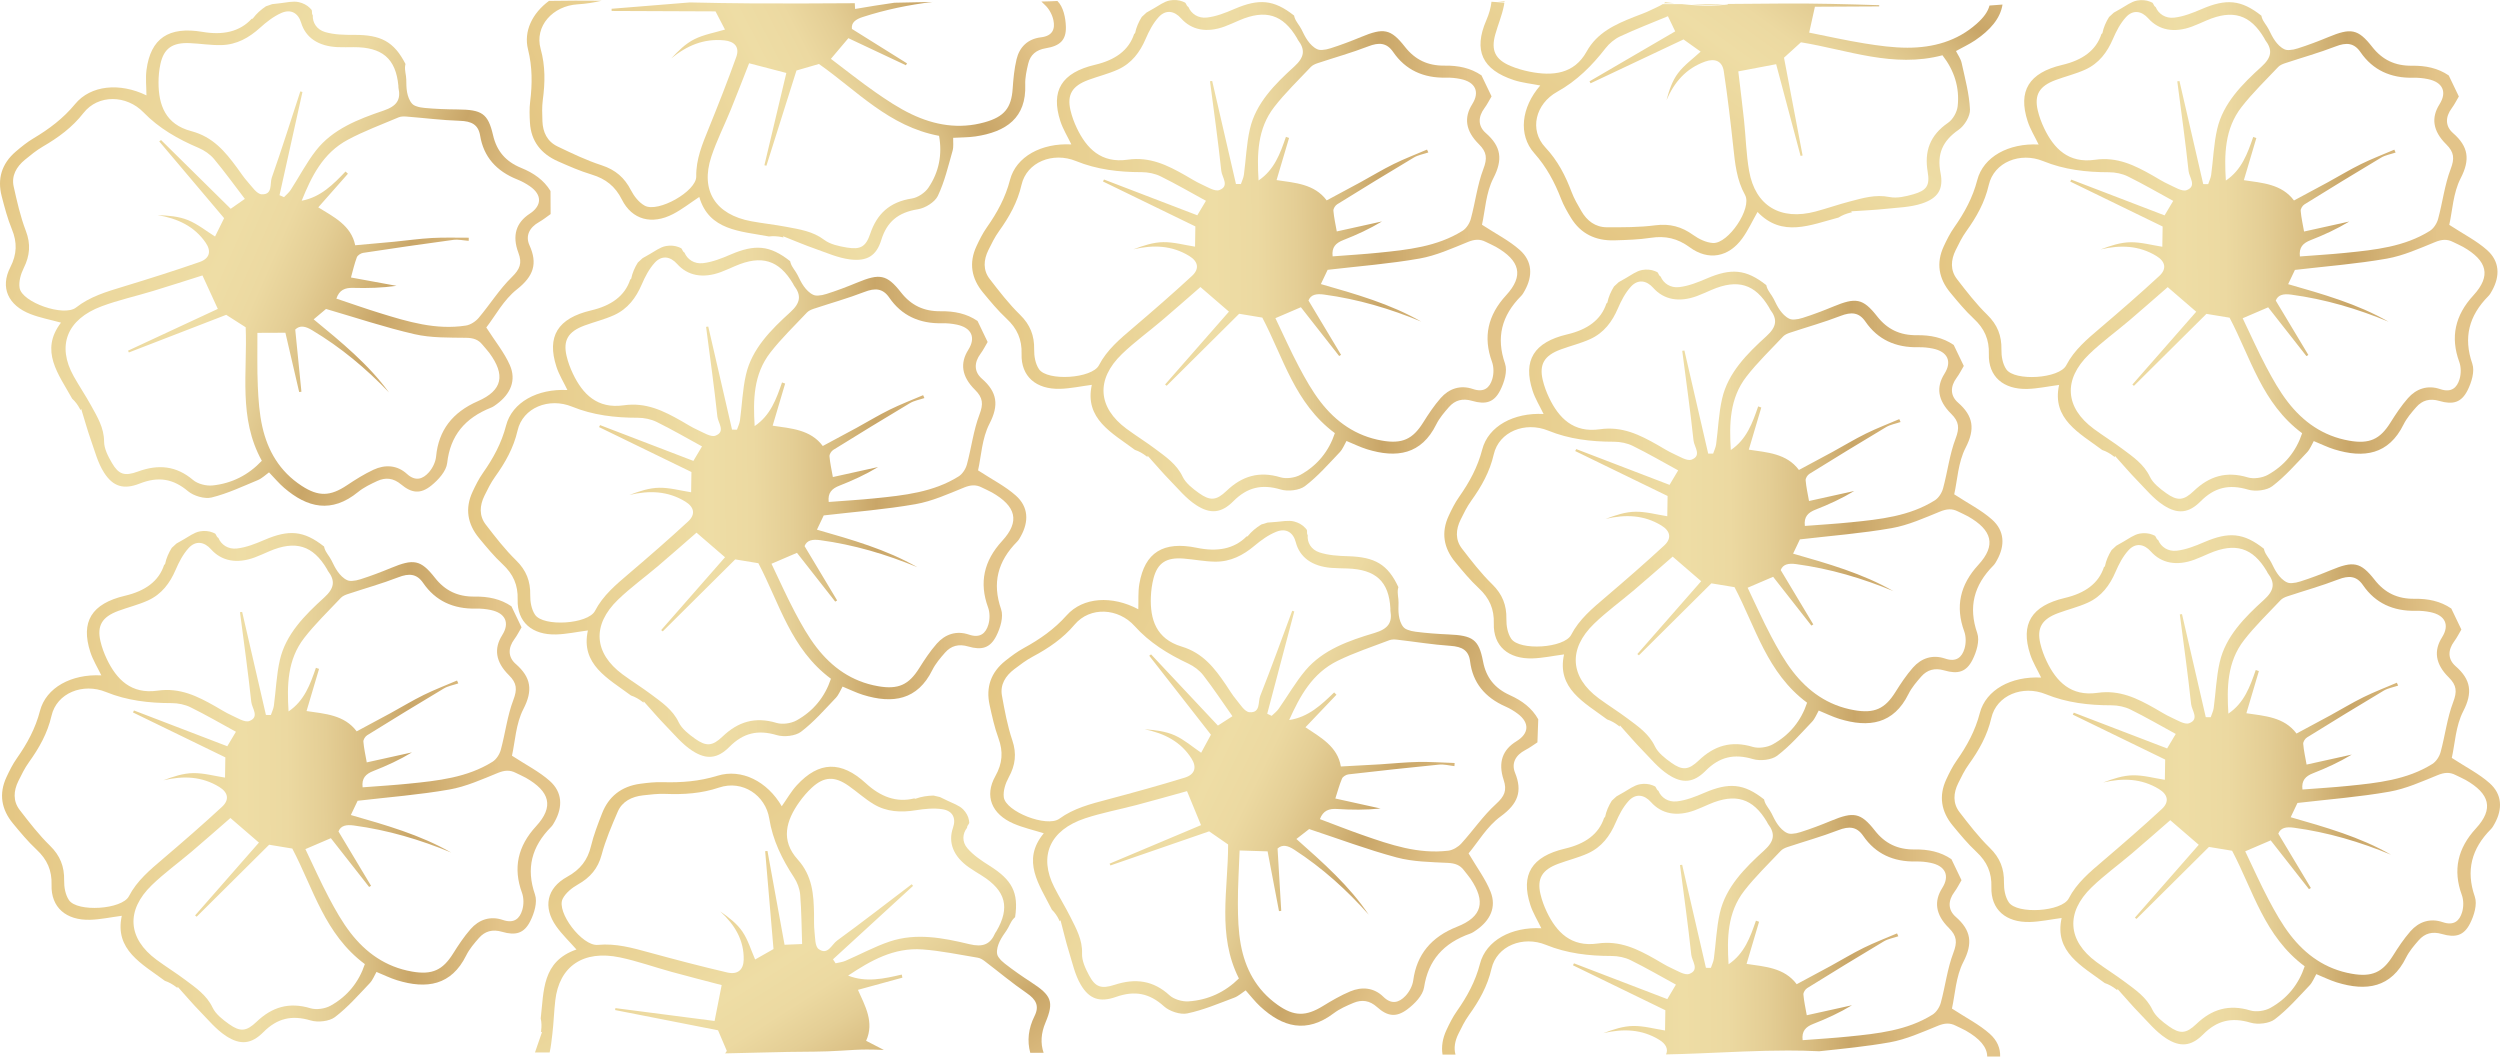 <?xml version="1.0" encoding="UTF-8"?>
<svg id="katman_2" data-name="katman 2" xmlns="http://www.w3.org/2000/svg" xmlns:xlink="http://www.w3.org/1999/xlink" viewBox="0 0 2806.03 1185.88">
  <defs>
    <style>
      .cls-1 {
        fill: url(#Adsız_degrade_102);
      }

      .cls-1, .cls-2, .cls-3, .cls-4, .cls-5, .cls-6, .cls-7, .cls-8, .cls-9, .cls-10, .cls-11, .cls-12, .cls-13, .cls-14, .cls-15 {
        stroke-width: 0px;
      }

      .cls-2 {
        fill: url(#Yeni_Degrade_Renk_Örneği_1-3);
      }

      .cls-3 {
        fill: url(#Yeni_Degrade_Renk_Örneği_1-2);
      }

      .cls-4 {
        fill: url(#Yeni_Degrade_Renk_Örneği_1-5);
      }

      .cls-5 {
        fill: url(#Yeni_Degrade_Renk_Örneği_1-7);
      }

      .cls-6 {
        fill: url(#Yeni_Degrade_Renk_Örneği_1-6);
      }

      .cls-7 {
        fill: url(#Yeni_Degrade_Renk_Örneği_1-4);
      }

      .cls-8 {
        fill: url(#Yeni_Degrade_Renk_Örneği_1-9);
      }

      .cls-9 {
        fill: url(#Yeni_Degrade_Renk_Örneği_1-8);
      }

      .cls-10 {
        fill: url(#Yeni_Degrade_Renk_Örneği_1-14);
      }

      .cls-11 {
        fill: url(#Yeni_Degrade_Renk_Örneği_1-10);
      }

      .cls-12 {
        fill: url(#Yeni_Degrade_Renk_Örneği_1-11);
      }

      .cls-13 {
        fill: url(#Yeni_Degrade_Renk_Örneği_1-13);
      }

      .cls-14 {
        fill: url(#Yeni_Degrade_Renk_Örneği_1-12);
      }

      .cls-15 {
        fill: url(#Yeni_Degrade_Renk_Örneği_1);
      }
    </style>
    <linearGradient id="Adsız_degrade_102" data-name="Adsız degrade 102" x1="-8.98" y1="279.17" x2="508.47" y2="279.17" gradientTransform="translate(156.01 -131.03) rotate(24.17) scale(1.2) skewX(.42)" gradientUnits="userSpaceOnUse">
      <stop offset="0" stop-color="#e4c683"/>
      <stop offset=".15" stop-color="#ead498"/>
      <stop offset=".43" stop-color="#eedda5"/>
      <stop offset=".51" stop-color="#ecd9a1"/>
      <stop offset=".58" stop-color="#e4ce95"/>
      <stop offset=".66" stop-color="#d8bc80"/>
      <stop offset=".73" stop-color="#c9a668"/>
      <stop offset=".89" stop-color="#e3c489"/>
    </linearGradient>
    <linearGradient id="Yeni_Degrade_Renk_Örneği_1" data-name="Yeni Degrade Renk Örneği 1" x1="136" y1="493.46" x2="658.29" y2="493.46" gradientTransform="translate(-165.11 287.19) scale(1.2) skewX(.42)" gradientUnits="userSpaceOnUse">
      <stop offset="0" stop-color="#e4c683"/>
      <stop offset=".28" stop-color="#ead498"/>
      <stop offset=".43" stop-color="#eedda5"/>
      <stop offset=".51" stop-color="#ecd9a1"/>
      <stop offset=".58" stop-color="#e4ce95"/>
      <stop offset=".66" stop-color="#d8bc80"/>
      <stop offset=".73" stop-color="#c9a668"/>
      <stop offset=".89" stop-color="#e3c489"/>
    </linearGradient>
    <linearGradient id="Yeni_Degrade_Renk_Örneği_1-2" data-name="Yeni Degrade Renk Örneği 1" x1="574.12" y1="228.05" x2="1096.42" y2="228.05" xlink:href="#Yeni_Degrade_Renk_Örneği_1"/>
    <linearGradient id="Yeni_Degrade_Renk_Örneği_1-3" data-name="Yeni Degrade Renk Örneği 1" x1="590.12" y1="655.42" x2="1091.66" y2="655.42" gradientTransform="translate(1026.02 -157.42) rotate(58.17) scale(1.2) skewX(.42)" xlink:href="#Yeni_Degrade_Renk_Örneği_1"/>
    <linearGradient id="Yeni_Degrade_Renk_Örneği_1-4" data-name="Yeni Degrade Renk Örneği 1" x1="583.97" y1="-177.66" x2="1100.44" y2="-177.66" gradientTransform="translate(109.95 734.38) rotate(-26.97) scale(1.2) skewX(.42)" xlink:href="#Yeni_Degrade_Renk_Örneği_1"/>
    <linearGradient id="Yeni_Degrade_Renk_Örneği_1-5" data-name="Yeni Degrade Renk Örneği 1" x1="1047.38" y1="-.41" x2="1569.68" y2="-.41" xlink:href="#Yeni_Degrade_Renk_Örneği_1"/>
    <linearGradient id="Yeni_Degrade_Renk_Örneği_1-6" data-name="Yeni Degrade Renk Örneği 1" x1="1047.55" y1="467.2" x2="1564.16" y2="467.2" gradientTransform="translate(242.03 -320.81) rotate(26.34) scale(1.2) skewX(.42)" xlink:href="#Yeni_Degrade_Renk_Örneği_1"/>
    <linearGradient id="Yeni_Degrade_Renk_Örneği_1-7" data-name="Yeni Degrade Renk Örneği 1" x1="1487.55" y1="250.22" x2="2009.84" y2="250.22" xlink:href="#Yeni_Degrade_Renk_Örneği_1"/>
    <linearGradient id="Yeni_Degrade_Renk_Örneği_1-8" data-name="Yeni Degrade Renk Örneği 1" x1="1471.48" y1="-361.43" x2="1975.2" y2="-361.43" gradientTransform="translate(903.54 1805.75) rotate(-53.76) scale(1.2) skewX(.42)" xlink:href="#Yeni_Degrade_Renk_Örneği_1"/>
    <linearGradient id="Yeni_Degrade_Renk_Örneği_1-9" data-name="Yeni Degrade Renk Örneği 1" x1="1471.48" y1="-204.74" x2="1975.2" y2="-204.74" gradientTransform="translate(903.54 1805.75) rotate(-53.76) scale(1.2) skewX(.42)" xlink:href="#Yeni_Degrade_Renk_Örneği_1"/>
    <linearGradient id="Yeni_Degrade_Renk_Örneği_1-10" data-name="Yeni Degrade Renk Örneği 1" x1="1471.48" y1="-148.55" x2="1975.2" y2="-148.55" gradientTransform="translate(903.54 1805.75) rotate(-53.76) scale(1.2) skewX(.42)" xlink:href="#Yeni_Degrade_Renk_Örneği_1"/>
    <linearGradient id="Yeni_Degrade_Renk_Örneği_1-11" data-name="Yeni Degrade Renk Örneği 1" x1="1471.48" y1="-234.49" x2="1975.2" y2="-234.49" gradientTransform="translate(903.54 1805.75) rotate(-53.76) scale(1.2) skewX(.42)" xlink:href="#Yeni_Degrade_Renk_Örneği_1"/>
    <linearGradient id="Yeni_Degrade_Renk_Örneği_1-12" data-name="Yeni Degrade Renk Örneği 1" x1="1482.02" y1="617.53" x2="2004.31" y2="617.53" xlink:href="#Yeni_Degrade_Renk_Örneği_1"/>
    <linearGradient id="Yeni_Degrade_Renk_Örneği_1-13" data-name="Yeni Degrade Renk Örneği 1" x1="1952.66" y1="-.44" x2="2474.96" y2="-.44" xlink:href="#Yeni_Degrade_Renk_Örneği_1"/>
    <linearGradient id="Yeni_Degrade_Renk_Örneği_1-14" data-name="Yeni Degrade Renk Örneği 1" x1="1951.48" y1="495.26" x2="2473.78" y2="495.26" xlink:href="#Yeni_Degrade_Renk_Örneği_1"/>
  </defs>
  <g id="katman_1" data-name="katman 1">
    <g>
      <path class="cls-1" d="M585.08,188.5c-17.5-7.11-27.54-18.93-31.64-36.64-5.75-24.82-12.68-28.79-40.2-29.02-12.23-.1-24.51-.55-36.67-1.69-3.65-.34-6.61-.92-8.91-1.79-1.99-.61-3.83-1.5-5.25-3.11-3.06-3.45-4.66-8.33-5.48-12.66-.9-4.77-.86-9.59-.94-14.41-.08-5.18-1.99-10.15-1.26-15.38.09-.68.23-1.35.39-2.01-12.97-25.21-27.67-32.81-57.8-32.65-10.85.06-22.27-.17-32.43-3.16-9.51-2.79-14.24-10.75-13.81-18.78-.42-.64-.74-1.3-.85-2.09-.12-.89-.03-1.78-.13-2.67-.04-.4-.12-.79-.22-1.17-.63-.7-1.23-1.42-1.88-2.1-3.24-3.39-7.93-5.73-12.65-6.78-3.42-.76-6.91-.57-10.39-.2-6.49.95-13,1.81-19.53,2.47-2.31.8-4.63,1.58-6.94,2.41-5.63,3.75-10.67,8.27-14.58,13.53-.36.49-.92.6-1.41.48-13.59,14.74-32.51,18.56-55.09,14.72-38.18-6.49-58.34,7.33-62.98,42.68-1.22,9.27-.11,18.8-.06,28.58-29.82-14.53-62.54-11.57-80.1,9.75-13.16,15.98-28.95,27.91-46.76,38.51-7.07,4.2-13.51,9.44-19.71,14.73C1.72,183.78-3.15,200.89,1.91,220.29c3.25,12.48,6.52,25.08,11.44,37.04,6.08,14.78,5.72,28.02-1.77,42.65-11.63,22.73-2.49,42.77,22.63,52.54,10.61,4.13,22.12,6.28,34.25,9.61-24.23,31.68-2.67,57.89,12.53,85.35,3.53,3.15,6.35,7.06,8.5,11.09.29.54.57,1.09.84,1.65.28-.42.53-.83.82-1.24,4.17,13.53,7.1,24.29,10.84,34.79,4.43,12.44,7.72,25.69,14.82,36.75,10.13,15.78,22.08,19.28,40.01,12.23,20.85-8.21,37.45-5.52,54.25,8.62,6.24,5.25,18.6,8.95,26.35,7.04,17.97-4.43,34.95-12.47,52.07-19.58,4.69-1.95,8.45-5.8,12.46-8.65,6.14,6.35,11.06,12.31,16.91,17.34,26.09,22.43,53.29,29.01,83.08,4.69,6.22-5.08,13.94-8.81,21.43-12.28,9.51-4.41,18.25-3.35,26.7,3.69,12.03,10.02,21.84,11.16,33.96,1.43,8.06-6.46,16.88-16.3,17.89-25.34,3.41-30.54,19.7-50.51,49.47-62.26,2.28-.9,4.31-2.46,6.28-3.92,15.52-11.52,22.06-26.74,14.6-43.71-6.22-14.15-16.54-26.76-26.45-42.24,10.15-13.09,19.42-31.02,34.36-42.78,18.87-14.86,23.39-29.01,14.12-49.51-4.71-10.4-.3-19.85,10.73-26.05,4.6-2.58,8.68-5.95,13-8.97l-.12-25.88c-7.51-12.38-19.12-20.33-32.85-25.9ZM180.06,71.83c3.87-17.6,13.47-24.29,33.02-23.42,11.8.53,23.61,2.48,35.37,2.2,17.27-.41,31.09-8.28,43.36-19.38,7.12-6.44,15.1-12.76,23.96-16.66,10.83-4.76,19,.19,22.24,10.96,5.06,16.78,19.35,26.41,40.94,27.37,5.91.26,11.85.06,17.77.03,32.36-.15,47.57,12.9,50.41,43.27.07.78-.07,1.59.1,2.35,2.89,13.32-1.77,20.53-16.77,25.6-28.52,9.65-57.18,20.85-75.8,44.76-10.79,13.85-18.85,29.52-28.37,44.24-1.95,3.02-4.99,5.44-7.52,8.13-1.69-.73-3.37-1.46-5.06-2.19,8.58-38.62,17.17-77.23,25.75-115.85-.79-.22-1.58-.44-2.37-.66-10.57,32.29-20.75,64.7-32.04,96.78-2.39,6.78,1.4,19.28-11.35,18.73-5.42-.23-10.81-8.53-15.5-13.72-4.58-5.07-8.27-10.85-12.32-16.33-13.17-17.82-26.76-34.43-51.28-40.88-28.94-7.61-36.63-29.34-36.67-54.43,0-6.98.63-14.08,2.13-20.91ZM22,323.22c-1.15-7.15,1.29-15.62,4.66-22.4,6.92-13.91,8-26.91,2.34-41.69-6.14-16.03-9.89-32.93-13.63-49.66-2.71-12.12,2.94-22.26,12.72-30.25,6.33-5.17,12.72-10.45,19.82-14.59,17.59-10.25,33.21-21.66,45.77-37.78,16.49-21.15,48.34-20.4,67.37-.76,17.25,17.8,38.58,30.02,61.88,39.91,6.51,2.76,12.96,7.26,17.32,12.47,12.12,14.5,23.13,29.79,34.57,44.76-5.9,4.12-10.92,7.63-15.88,11.1-26.14-25.79-52.16-51.48-78.18-77.16-.67.52-1.34,1.05-2.01,1.57,24.17,28.6,48.34,57.21,72.78,86.12-3.52,7.14-6.96,14.11-10.16,20.61-10.08-6.3-19.42-13.93-30.28-18.38-10.39-4.26-22.36-5.21-34.19-5.65,22.69,3.8,41.43,12.68,54,31.05,6.41,9.36,4.58,17.62-6.8,21.58-28.31,9.85-56.97,18.86-85.7,27.62-18.84,5.75-37.37,11.13-53.1,23.51-13.54,10.66-60.71-5.88-63.29-21.99ZM238.37,544.88c-6.99.72-16.5-1.76-21.58-6.07-18.86-16-38.93-17.99-61.97-9.55-15.07,5.52-21.64,3.3-29.19-9.65-4.32-7.41-8.79-15.99-8.8-24.05-.03-15.42-7.63-27.73-14.64-40.47-6.12-11.12-13.3-21.74-19.5-32.82-19.15-34.26-7.68-63.93,31.46-78.51,18.65-6.95,38.41-11.33,57.57-17.15,18.75-5.69,37.38-11.74,55.53-17.46,5.15,11.23,10.62,23.15,17.23,37.57-32.76,15.24-66.78,31.06-100.81,46.89.34.66.67,1.32,1.01,1.99,35.99-13.92,71.98-27.84,109.21-42.24,6.25,3.99,14.16,9.05,21.86,13.97,2.15,50.29-8.52,101.81,18.14,149.84-14.91,15.86-33.47,25.47-55.52,27.73ZM549.22,396.09c18.2,24.77,15.05,42.01-12.95,54.25-28.52,12.47-44.02,32.73-46.78,61.96-.58,6.17-3.82,12.97-8.07,17.79-6.77,7.67-15.06,10.62-24.7,1.81-10.82-9.89-24.35-10.77-37.49-4.66-10.45,4.86-20.28,11.07-29.8,17.43-18.67,12.47-31.85,13.02-50.87.6-24.83-16.21-38.08-39.51-44.1-66.2-3.35-14.83-4.4-30.23-5.08-45.43-.88-19.85-.37-39.76-.46-60.04l31.42-.13c5.18,22.29,10.33,44.43,15.47,66.58.84-.12,1.68-.25,2.52-.37-2.28-22.9-4.56-45.8-6.95-69.79,5.25-5.1,11.44-3.75,18.7.59,32.57,19.44,60.93,43.19,86.55,70-23.07-31.61-53.68-56.62-84.57-82.04,5.23-4.4,10.1-8.49,13.88-11.66,33.74,9.81,66.17,20.69,99.47,28.33,18.49,4.25,38.42,3.75,57.73,4.04,8.07.12,13.73,1.95,18.33,7.69,2.52,3.14,5.4,6.04,7.77,9.26ZM594.48,239.93c-14.98,9.88-20.01,24.21-12.6,43.89,4.4,11.67,1.68,18.32-7.47,27.28-14.04,13.77-24.46,30.67-37.15,45.7-3.36,3.98-9.11,7.81-14.32,8.62-33.66,5.24-65.12-4.32-96.39-13.96-16.34-5.04-32.44-10.76-49-16.29,3.3-9.82,9.7-12.31,18.89-12.05,16.05.45,32.12.02,48.66-2.28-17.37-3.19-34.73-6.38-51.17-9.39,2.18-7.81,3.86-15.41,6.6-22.66.83-2.2,4.4-4.57,7.05-4.97,33.68-5.11,67.4-10.05,101.18-14.57,5.6-.75,11.53.67,17.31,1.08.03-1.17.06-2.35.09-3.52-13.74.05-27.51-.44-41.21.32-14.32.79-28.55,2.85-42.84,4.23-14.2,1.37-28.42,2.58-43.42,3.93-4.55-22.3-24.14-31.84-41.46-42.56,11.3-12.81,22.29-25.27,33.28-37.72l-2.65-2.5c-13.82,14.4-27.71,28.71-49.24,32.79,11.03-27.32,23.75-53.42,51.79-68.46,18.14-9.73,37.85-16.99,56.97-25.12,2.5-1.06,5.74-1.13,8.57-.91,20.09,1.58,40.13,4.16,60.24,4.79,13.05.41,20.69,4.25,22.73,16.67,3.87,23.6,18.09,39.79,41.75,49.19,5,1.99,9.84,4.64,14.18,7.67,13.77,9.63,13.51,21.67-.35,30.82Z"/>
      <path class="cls-15" d="M532.84,669.61c-19.04.28-33.33-6.62-44.74-21.19-16-20.42-24.04-21.36-49.25-10.93-11.21,4.64-22.6,8.98-34.19,12.65-3.47,1.1-6.43,1.72-8.91,1.81-2.08.22-4.14.11-6.14-.8-4.29-1.97-7.86-5.8-10.48-9.43-2.88-4.01-4.94-8.41-7.1-12.78-2.32-4.7-6.21-8.5-7.81-13.54-.21-.66-.37-1.32-.51-1.98-22.76-17.99-39.45-19.23-66.87-7.43-9.87,4.25-20.39,8.45-30.96,9.66-9.88,1.13-17.64-4.3-20.73-11.8-.65-.42-1.24-.9-1.68-1.57-.5-.76-.8-1.61-1.27-2.39-.21-.34-.45-.67-.71-.98-.88-.4-1.74-.82-2.63-1.19-4.42-1.84-9.71-2.16-14.48-1.3-3.45.63-6.55,2.15-9.56,3.84-5.51,3.38-11.07,6.68-16.75,9.8-1.76,1.63-3.54,3.24-5.29,4.88-3.51,5.6-6.16,11.67-7.45,17.99-.12.58-.58.9-1.07.98-6.01,18.7-21.63,29.51-43.88,34.74-37.65,8.85-50.05,29.26-38.98,63.3,2.9,8.93,8.05,17.2,12.32,26.1-33.5-1.72-62.07,13.63-68.86,39.88-5.09,19.67-14.33,36.67-25.98,53.23-4.63,6.57-8.24,13.84-11.61,21.07-8.73,18.74-5.76,36.24,7.26,51.99,8.37,10.13,16.81,20.36,26.48,29.37,11.95,11.13,17.35,23.36,16.86,39.6-.76,25.24,16.25,39.98,43.41,39.18,11.47-.34,22.91-2.83,35.42-4.48-8.39,38.28,22.64,53.85,48.4,73.03,4.59,1.51,8.85,3.99,12.56,6.84.5.38.99.78,1.49,1.18.07-.49.13-.96.21-1.45,9.67,10.73,16.99,19.41,24.96,27.55,9.43,9.64,18.17,20.45,29.44,27.8,16.08,10.48,28.5,9.05,41.8-4.32,15.47-15.55,31.78-19.52,53.23-13.13,7.97,2.38,20.85.98,27.1-3.77,14.48-10.99,26.49-24.89,39.03-38.01,3.43-3.59,5.2-8.56,7.62-12.71,8.35,3.42,15.42,6.95,22.93,9.28,33.52,10.37,61.18,5.85,77.83-27.86,3.48-7.04,8.9-13.42,14.24-19.5,6.76-7.7,15.2-10.11,25.96-6.96,15.32,4.49,24.76,1.74,31.61-11.83,4.55-9.02,8.34-21.4,5.35-30.04-10.12-29.19-3.9-53.71,18.17-75.94,1.69-1.71,2.87-3.91,4.03-6.01,9.17-16.52,8.55-32.93-5.61-45.53-11.81-10.51-26.68-18.02-42.43-28.31,3.6-15.87,4.29-35.82,12.82-52.33,10.78-20.85,8.78-35.52-8.56-50.63-8.8-7.67-8.87-18-1.49-27.92,3.08-4.14,5.34-8.79,7.98-13.21l-11.31-23.57c-12.21-8.39-26.25-11.15-41.19-10.93ZM112.77,719.84c-4.09-17.56,1.76-27.37,19.98-34.14,11-4.08,22.61-6.87,33.22-11.67,15.58-7.06,24.77-19.58,31.16-34.46,3.71-8.63,8.25-17.48,14.65-24.47,7.82-8.54,17.41-7.18,25.04,1.39,11.89,13.35,29.09,16.61,49.2,9.13,5.51-2.05,10.84-4.53,16.23-6.85,29.46-12.65,48.99-6.63,64.74,19.98.4.68.63,1.48,1.1,2.1,8.41,11.04,7.27,19.42-4.21,29.84-21.84,19.83-43.14,41.14-49.77,70.16-3.85,16.81-4.41,34.23-6.73,51.34-.48,3.51-2.2,6.89-3.34,10.33-1.85-.01-3.71-.03-5.56-.04-8.89-38.55-17.79-77.11-26.68-115.66-.82.11-1.63.21-2.45.32,4.34,33.55,9.09,67.06,12.68,100.69.76,7.11,9.63,17.05-2.24,21.48-5.05,1.88-13.56-3.6-20.08-6.53-6.38-2.86-12.24-6.7-18.31-10.13-19.73-11.17-39.33-21.06-64.49-17.46-29.7,4.25-46.13-12.6-57.03-35.48-3.03-6.36-5.52-13.09-7.11-19.9ZM77.44,1010.35c-4.14-6.08-5.59-14.75-5.45-22.24.29-15.37-4.36-27.65-15.92-38.94-12.55-12.25-23.29-26.22-33.94-40.03-7.72-10.01-6.96-21.45-1.5-32.52,3.54-7.16,7.08-14.46,11.76-20.98,11.61-16.16,20.92-32.61,25.4-52.18,5.88-25.68,35.27-37.31,61.14-26.75,23.45,9.57,48.2,12.47,73.74,12.47,7.14,0,14.97,1.61,21.21,4.68,17.34,8.54,34.01,18.24,50.92,27.47-3.6,6.04-6.66,11.19-9.68,16.27-35.02-13.43-69.88-26.79-104.75-40.16-.38.74-.77,1.47-1.15,2.21,34.44,16.75,68.88,33.49,103.7,50.43-.12,7.88-.24,15.57-.35,22.73-11.93-1.84-23.75-5.2-35.59-5.06-11.32.13-22.66,3.9-33.64,8.07,22.35-5.31,43.29-4.46,62.71,7.44,9.9,6.07,11.81,14.3,3.14,22.32-21.56,19.94-43.81,39.24-66.22,58.35-14.7,12.53-29.28,24.61-38.27,41.99-7.74,14.96-57.94,18.12-67.27,4.42ZM370.86,1128.89c-6.07,3.36-15.81,4.78-22.32,2.81-24.14-7.3-43.31-1.36-60.68,15.26-11.36,10.86-18.31,11.38-30.82,2.49-7.15-5.09-14.94-11.19-18.44-18.54-6.7-14.06-18.97-22.35-30.89-31.26-10.4-7.78-21.55-14.69-32-22.4-32.31-23.85-34.69-55.35-5.3-83.8,14.01-13.56,30.14-25.19,45.1-37.91,14.64-12.45,29.02-25.17,43.11-37.41,9.57,8.26,19.72,17.02,32,27.61-23.29,26.57-47.48,54.17-71.67,81.77.59.47,1.18.95,1.78,1.42,26.81-26.62,53.62-53.25,81.34-80.79,7.43,1.23,16.83,2.78,25.99,4.29,23.74,45.05,36.32,96.18,81.45,129.69-6.74,20.24-19.5,36.18-38.64,46.78ZM590.03,872.89c27.34,15.56,31.92,32.5,11.68,54.5-20.62,22.41-25.99,46.89-15.85,74.63,2.14,5.85,2.13,13.31.34,19.36-2.85,9.62-9.14,15.51-21.76,11.2-14.16-4.83-26.89-.41-36.23,10.25-7.43,8.48-13.71,17.95-19.64,27.43-11.63,18.6-23.42,24.2-46.16,20.23-29.67-5.19-51.85-21.32-68.91-43.34-9.48-12.24-17.11-25.88-24.31-39.49-9.41-17.77-17.56-36.13-26.43-54.6l28.61-12.27c14.38,18.33,28.67,36.55,42.95,54.76.71-.44,1.43-.87,2.14-1.31-12-20.01-24-40.03-36.57-60.99,2.58-6.68,8.81-7.85,17.32-6.7,38.13,5.14,74.3,15.84,109.28,30.39-34.74-19.92-73.5-30.89-112.7-42.14,2.87-6.03,5.54-11.65,7.61-16,35.03-4.1,69.33-6.72,103.03-12.63,18.71-3.28,36.68-11.44,54.42-18.64,7.42-3.01,13.37-3.53,20.05-.08,3.66,1.89,7.54,3.42,11.1,5.45ZM563.69,712.9c-9.39,14.81-7.78,29.83,7.51,44.92,9.06,8.95,9.46,16.06,5,27.78-6.85,18-9.03,37.44-14.11,56.06-1.34,4.93-4.93,10.65-9.34,13.4-28.45,17.8-61.29,21.24-93.99,24.55-17.09,1.73-34.26,2.73-51.77,4.09-1.24-10.24,3.52-14.98,12.01-18.3,14.84-5.79,29.31-12.41,43.41-20.91-17.23,3.81-34.45,7.62-50.76,11.23-1.39-7.97-3.15-15.55-3.79-23.23-.19-2.33,2.03-5.87,4.28-7.26,28.52-17.7,57.14-35.24,86.01-52.44,4.78-2.85,10.81-3.85,16.26-5.71-.48-1.08-.96-2.16-1.44-3.25-12.51,5.36-25.29,10.24-37.46,16.23-12.72,6.26-24.82,13.65-37.26,20.43-12.36,6.74-24.81,13.35-37.92,20.39-13.81-18.59-35.82-19.72-56.26-22.8,4.76-16.06,9.39-31.67,14.02-47.29l-3.5-1.25c-6.38,18.48-12.85,36.91-30.73,48.97-1.77-29.2-1.47-57.92,17.6-82.5,12.34-15.9,27.17-30.14,41.1-44.95,1.82-1.93,4.75-3.26,7.43-4.15,19.01-6.33,38.41-11.73,57.04-18.94,12.09-4.68,20.72-4.13,27.96,6.41,13.75,20.03,33.74,29.31,59.4,28.73,5.42-.12,10.98.42,16.26,1.52,16.74,3.46,21.71,14.55,13.02,28.25Z"/>
      <path class="cls-3" d="M1055.99,349.34c-19.04.28-33.33-6.62-44.74-21.19-16-20.42-24.04-21.36-49.25-10.93-11.21,4.64-22.6,8.98-34.19,12.65-3.47,1.1-6.43,1.72-8.91,1.81-2.08.22-4.14.11-6.14-.8-4.29-1.97-7.86-5.8-10.48-9.43-2.88-4.01-4.94-8.41-7.1-12.78-2.32-4.7-6.21-8.5-7.81-13.54-.21-.66-.37-1.32-.51-1.98-22.76-17.99-39.45-19.23-66.87-7.43-9.87,4.25-20.39,8.45-30.96,9.66-9.88,1.13-17.64-4.3-20.73-11.8-.65-.42-1.24-.9-1.68-1.57-.5-.76-.8-1.61-1.27-2.39-.21-.34-.45-.67-.71-.98-.88-.4-1.74-.82-2.63-1.19-4.42-1.84-9.71-2.16-14.48-1.3-3.45.63-6.55,2.15-9.56,3.84-5.51,3.38-11.07,6.68-16.75,9.8-1.76,1.63-3.54,3.24-5.29,4.88-3.51,5.6-6.16,11.67-7.45,17.99-.12.58-.58.9-1.07.98-6.01,18.7-21.63,29.51-43.88,34.74-37.65,8.85-50.05,29.26-38.98,63.3,2.9,8.93,8.05,17.2,12.32,26.1-33.5-1.72-62.07,13.63-68.86,39.88-5.09,19.67-14.33,36.67-25.98,53.23-4.63,6.57-8.24,13.84-11.61,21.07-8.73,18.74-5.76,36.24,7.26,51.99,8.37,10.13,16.81,20.36,26.48,29.37,11.95,11.13,17.35,23.36,16.86,39.6-.76,25.24,16.25,39.98,43.41,39.18,11.47-.34,22.91-2.83,35.42-4.48-8.39,38.28,22.64,53.85,48.4,73.03,4.59,1.51,8.85,3.99,12.56,6.84.5.38.99.78,1.49,1.18.07-.49.13-.96.21-1.45,9.67,10.73,16.99,19.41,24.96,27.55,9.43,9.64,18.17,20.45,29.44,27.8,16.08,10.48,28.5,9.05,41.8-4.32,15.47-15.55,31.78-19.52,53.23-13.13,7.97,2.38,20.85.98,27.1-3.77,14.48-10.99,26.49-24.89,39.03-38.01,3.43-3.59,5.2-8.56,7.62-12.71,8.35,3.42,15.42,6.95,22.93,9.28,33.52,10.37,61.18,5.85,77.83-27.86,3.48-7.04,8.9-13.42,14.24-19.5,6.76-7.7,15.2-10.11,25.96-6.96,15.32,4.49,24.76,1.74,31.61-11.83,4.55-9.02,8.34-21.4,5.35-30.04-10.12-29.19-3.9-53.71,18.17-75.94,1.69-1.71,2.87-3.91,4.03-6.01,9.17-16.52,8.55-32.93-5.61-45.53-11.81-10.51-26.68-18.02-42.43-28.31,3.6-15.87,4.29-35.82,12.82-52.33,10.78-20.85,8.78-35.52-8.56-50.63-8.8-7.67-8.87-18-1.49-27.92,3.08-4.14,5.34-8.79,7.98-13.21l-11.31-23.57c-12.21-8.39-26.25-11.15-41.19-10.93ZM635.93,399.57c-4.09-17.56,1.76-27.37,19.98-34.14,11-4.08,22.61-6.87,33.22-11.67,15.58-7.06,24.77-19.58,31.16-34.46,3.71-8.63,8.25-17.48,14.65-24.47,7.82-8.54,17.41-7.18,25.04,1.39,11.89,13.35,29.09,16.61,49.2,9.13,5.51-2.05,10.84-4.53,16.23-6.85,29.46-12.65,48.99-6.63,64.74,19.98.4.68.63,1.48,1.1,2.1,8.41,11.04,7.27,19.42-4.21,29.84-21.84,19.83-43.14,41.14-49.77,70.16-3.85,16.81-4.41,34.23-6.73,51.34-.48,3.51-2.2,6.89-3.34,10.33-1.85-.01-3.71-.03-5.56-.04-8.89-38.55-17.79-77.11-26.68-115.66-.82.11-1.63.21-2.45.32,4.34,33.55,9.09,67.06,12.68,100.69.76,7.11,9.63,17.05-2.24,21.48-5.05,1.88-13.56-3.6-20.08-6.53-6.38-2.86-12.24-6.7-18.31-10.13-19.73-11.17-39.33-21.06-64.49-17.46-29.7,4.25-46.13-12.6-57.03-35.48-3.03-6.36-5.52-13.09-7.11-19.9ZM600.59,690.07c-4.14-6.08-5.59-14.75-5.45-22.24.29-15.37-4.36-27.65-15.92-38.94-12.55-12.25-23.29-26.22-33.94-40.03-7.72-10.01-6.96-21.45-1.5-32.52,3.54-7.16,7.08-14.46,11.76-20.98,11.61-16.16,20.92-32.61,25.4-52.18,5.88-25.68,35.27-37.31,61.14-26.75,23.45,9.57,48.2,12.47,73.74,12.47,7.14,0,14.97,1.61,21.21,4.68,17.34,8.54,34.01,18.24,50.92,27.47-3.6,6.04-6.66,11.19-9.68,16.27-35.02-13.43-69.88-26.79-104.75-40.16-.38.74-.77,1.47-1.15,2.21,34.44,16.75,68.88,33.49,103.7,50.43-.12,7.88-.24,15.57-.35,22.73-11.93-1.84-23.75-5.2-35.59-5.06-11.32.13-22.66,3.9-33.64,8.07,22.35-5.31,43.29-4.46,62.71,7.44,9.9,6.07,11.81,14.3,3.14,22.32-21.56,19.94-43.81,39.24-66.22,58.35-14.7,12.53-29.28,24.61-38.27,41.99-7.74,14.96-57.94,18.12-67.27,4.42ZM894.01,808.62c-6.07,3.36-15.81,4.78-22.32,2.81-24.14-7.3-43.31-1.36-60.68,15.26-11.36,10.86-18.31,11.38-30.82,2.49-7.15-5.09-14.94-11.19-18.44-18.54-6.7-14.06-18.97-22.35-30.89-31.26-10.4-7.78-21.55-14.69-32-22.4-32.31-23.85-34.69-55.35-5.3-83.8,14.01-13.56,30.14-25.19,45.1-37.91,14.64-12.45,29.02-25.17,43.11-37.41,9.57,8.26,19.72,17.02,32,27.61-23.29,26.57-47.48,54.17-71.67,81.77.59.47,1.18.95,1.78,1.42,26.81-26.62,53.62-53.25,81.34-80.79,7.43,1.23,16.83,2.78,25.99,4.29,23.74,45.05,36.32,96.18,81.45,129.69-6.74,20.24-19.5,36.18-38.64,46.78ZM1113.18,552.61c27.34,15.56,31.92,32.5,11.68,54.5-20.62,22.41-25.99,46.89-15.85,74.63,2.14,5.85,2.13,13.31.34,19.36-2.85,9.62-9.14,15.51-21.76,11.2-14.16-4.83-26.89-.41-36.23,10.25-7.43,8.48-13.71,17.95-19.64,27.43-11.63,18.6-23.42,24.2-46.16,20.23-29.67-5.19-51.85-21.32-68.91-43.34-9.48-12.24-17.11-25.88-24.31-39.49-9.41-17.77-17.56-36.13-26.43-54.6l28.61-12.27c14.38,18.33,28.67,36.55,42.95,54.76.71-.44,1.43-.87,2.14-1.31-12-20.01-24-40.03-36.57-60.99,2.58-6.68,8.81-7.85,17.32-6.7,38.13,5.14,74.3,15.84,109.28,30.39-34.74-19.92-73.5-30.89-112.7-42.14,2.87-6.03,5.54-11.65,7.61-16,35.03-4.1,69.33-6.72,103.03-12.63,18.71-3.28,36.68-11.44,54.42-18.64,7.42-3.01,13.37-3.53,20.05-.08,3.66,1.89,7.54,3.42,11.1,5.45ZM1086.85,392.62c-9.39,14.81-7.78,29.83,7.51,44.92,9.06,8.95,9.46,16.06,5,27.78-6.85,18-9.03,37.44-14.11,56.06-1.34,4.93-4.93,10.65-9.34,13.4-28.45,17.8-61.29,21.24-93.99,24.55-17.09,1.73-34.26,2.73-51.77,4.09-1.24-10.24,3.52-14.98,12.01-18.3,14.84-5.79,29.31-12.41,43.41-20.91-17.23,3.81-34.45,7.62-50.76,11.23-1.39-7.97-3.15-15.55-3.79-23.23-.19-2.33,2.03-5.87,4.28-7.26,28.52-17.7,57.14-35.24,86.01-52.44,4.78-2.85,10.81-3.85,16.26-5.71-.48-1.08-.96-2.16-1.44-3.25-12.51,5.36-25.29,10.24-37.46,16.23-12.72,6.26-24.82,13.65-37.26,20.43-12.36,6.74-24.81,13.35-37.92,20.39-13.81-18.59-35.82-19.72-56.26-22.8,4.76-16.06,9.39-31.67,14.02-47.29l-3.5-1.25c-6.38,18.48-12.85,36.91-30.73,48.97-1.77-29.2-1.47-57.92,17.6-82.5,12.34-15.9,27.17-30.14,41.1-44.95,1.82-1.93,4.75-3.26,7.43-4.15,19.01-6.33,38.41-11.73,57.04-18.94,12.09-4.68,20.72-4.13,27.96,6.41,13.75,20.03,33.74,29.31,59.4,28.73,5.42-.12,10.98.42,16.26,1.52,16.74,3.46,21.71,14.55,13.02,28.25Z"/>
      <path class="cls-2" d="M616.94,1181.26c1.52-6.78,2.19-13.73,3.03-20.7,1.5-12.45,1.84-25.05,3.26-37.51,4.39-38.52,31.46-57.05,72.54-48.46,19.57,4.1,38.54,10.91,57.87,16.21,18.91,5.19,37.93,10.03,56.37,14.88-2.38,12.04-4.9,24.81-7.95,40.26-36.17-4.68-73.74-9.55-111.32-14.41-.11.73-.23,1.45-.34,2.18,38.07,7.48,76.15,14.96,115.53,22.7,2.82,6.62,6.38,14.98,9.86,23.13-.61.94-1.24,1.87-1.86,2.8,13.87-.24,27.74-.62,41.61-.99,19.64-.53,39.28-.89,58.92-.98,9.64-.05,19.28-.49,28.9-1.05,9.78-.57,19.51-1.3,29.32-1.3,6.47,0,12.94.17,19.4.47-6.52-3.36-13.13-6.78-19.93-10.28,9.43-20.89-1.17-39.16-9.18-57.19,16.95-4.65,33.43-9.17,49.91-13.68l-.72-3.47c-19.98,4.63-39.96,9.15-60.23,1.16,25.31-16.82,51.3-31.73,83.45-29.38,20.8,1.52,41.43,5.92,62.09,9.29,2.7.44,5.43,2.1,7.65,3.78,15.72,11.93,30.8,24.66,47.11,35.81,10.58,7.23,14.64,14.46,8.98,25.83-7,14.06-8.5,27.84-4.83,41.35,5-.11,10-.09,15,0-3.69-10.87-2.94-21.99,2.1-33.98,9.92-23.62,6.52-30.57-16.15-45.3-10.08-6.55-19.99-13.41-29.4-20.78-2.82-2.21-4.93-4.25-6.32-6.2-1.29-1.56-2.29-3.27-2.52-5.35-.49-4.48,1.06-9.37,2.95-13.39,2.08-4.43,4.96-8.4,7.75-12.44,3-4.34,4.36-9.47,8.06-13.41.48-.51.99-.99,1.51-1.46,4.17-27.76-3.52-41.82-28.59-57.61-9.03-5.69-18.36-11.91-25.02-19.76-6.23-7.34-5.44-16.43-.33-22.87.03-.75.16-1.47.53-2.18.42-.8,1.03-1.49,1.47-2.28.2-.35.36-.72.51-1.09-.1-.91-.18-1.83-.31-2.74-.68-4.52-3.18-8.94-6.47-12.31-2.38-2.44-5.39-4.13-8.49-5.65-5.94-2.64-11.85-5.37-17.65-8.28-2.39-.56-4.78-1.14-7.18-1.67-6.88.13-13.74,1.21-20.1,3.51-.59.21-1.11,0-1.45-.34-19.99,5.04-37.93-1.8-54.38-16.91-27.82-25.56-52.7-24.75-77.47,2.09-6.5,7.04-11.22,15.53-16.97,23.66-16.12-27.8-45-42.65-72.17-34.25-20.36,6.29-40.52,7.84-61.55,7.21-8.35-.25-16.79.68-25.06,1.79-21.45,2.88-35.62,14.49-42.91,33.25-4.69,12.07-9.44,24.24-12.43,36.75-3.7,15.46-11.84,26.25-26.7,34.42-23.09,12.7-27.37,34.14-12.32,55.52,6.36,9.03,14.62,16.9,22.71,26.07-38.84,13.46-36.47,46.58-40.12,77.38,1.06,4.48,1.09,9.21.48,13.69-.08.6-.17,1.21-.28,1.82.47-.2.93-.41,1.41-.6-2.95,8.72-5.65,16.18-8.03,23.28,5.48-.09,10.96-.06,16.45,0ZM897.18,900.21c4.12-5.79,8.86-11.34,14.14-16.2,13.62-12.55,25.54-13.02,41.23-1.96,9.47,6.68,18.1,14.53,28.01,20.52,14.56,8.79,30.67,9.56,47.41,6.85,9.71-1.57,20.07-2.6,29.72-1.15,11.8,1.78,15.64,10.2,11.96,20.84-5.73,16.59.41,32.12,17.74,44.32,4.75,3.34,9.79,6.31,14.72,9.42,26.91,16.98,31.8,35.84,16.19,62.52-.4.68-1,1.28-1.31,2-5.49,12.57-13.62,16.08-29.05,12.36-29.35-7.08-59.74-12.93-89.33-2.96-17.14,5.78-33.09,14.51-49.7,21.68-3.41,1.47-7.35,1.87-11.05,2.76-.97-1.5-1.93-2.99-2.9-4.49,29.97-27.48,59.93-54.95,89.9-82.43-.53-.6-1.05-1.2-1.58-1.8-27.87,21.18-55.49,42.67-83.83,63.3-5.99,4.36-10.25,16.72-20.5,9.53-4.36-3.06-3.91-12.79-4.73-19.57-.8-6.63-.44-13.36-.55-20.05-.37-21.74-1.81-42.69-18.32-60.99-19.49-21.61-13.01-43.68,1.81-64.5ZM631.53,1008.86c3.28-6.54,10.31-12.27,17.12-16.11,13.97-7.87,22.55-18.08,26.61-33.32,4.39-16.54,11.29-32.53,18.09-48.37,4.93-11.48,15.61-16.9,28.44-18.36,8.31-.94,16.73-1.95,25.07-1.62,20.65.8,40.34-.41,60.3-7.13,26.19-8.82,52.14,8.63,56.3,34.98,3.77,23.88,14.22,45.28,27.69,65.79,3.76,5.73,6.45,12.87,6.98,19.5,1.47,18.42,1.54,36.92,2.17,55.38-7.33.3-13.57.56-19.73.81-6.4-35.2-12.78-70.24-19.15-105.28-.87.08-1.73.16-2.6.24,3.11,36.49,6.22,72.97,9.37,109.86-7.15,4.06-14.12,8.02-20.62,11.71-4.64-10.55-7.86-21.81-14.23-31.24-6.09-9.02-15.46-16.13-25-22.76,16.56,15.14,26.84,32.41,26.39,54.28-.23,11.15-6.63,17.03-18.41,14.3-29.29-6.8-58.39-14.48-87.39-22.39-19.02-5.19-37.57-10.52-57.93-8.58-17.53,1.68-46.85-36.96-39.46-51.68Z"/>
      <path class="cls-7" d="M1168.84,1.72c1.25,1.27,2.55,2.53,3.91,3.77,4.71,4.3,8.29,10.95,9.6,17.1,2.08,9.79-.7,17.74-14.01,19.31-14.94,1.76-24.16,11.16-27.36,24.66-2.55,10.75-3.6,21.87-4.34,32.87-1.44,21.56-9.26,31.61-31.43,37.81-28.93,8.1-56.45,3.23-82.22-9.09-14.32-6.84-27.67-15.73-40.62-24.77-16.91-11.81-32.99-24.67-49.76-37.33l19.61-23.2c21.62,10.17,43.09,20.28,64.56,30.39.43-.7.85-1.39,1.28-2.09-20.3-12.69-40.6-25.38-61.86-38.68-.91-7.07,4.09-10.77,12.22-13.4,25.65-8.28,51.76-13.68,78.27-16.87-14.26.32-28.52.62-42.78.87-14.69,2.02-29.4,4.51-44.17,6.99-.11-2.22-.22-4.37-.33-6.45-38.58.27-77.18.41-115.76.2-23.12-.13-46.24-.57-69.36-1.08-29.33,2.37-58.58,4.74-87.83,7.11.01.82.02,1.64.03,2.46,38.73.16,77.46.32,116.62.48,3.67,7.07,7.26,13.98,10.6,20.41-11.51,3.47-23.66,5.55-34.15,10.75-10.03,4.97-18.32,13.19-26.11,21.62,17.37-14.31,36.44-22.53,59.46-20.25,11.73,1.16,17.39,7.68,13.51,18.55-9.65,27.01-20.21,53.76-31.01,80.39-7.09,17.47-14.28,34.48-13.95,53.83.28,16.65-42.94,40.98-57.83,32.78-6.61-3.65-12.06-10.75-15.53-17.48-7.12-13.82-17.15-22.77-32.88-27.88-17.07-5.54-33.34-13.39-49.46-21.13-11.69-5.61-16.5-16.13-16.94-28.34-.29-7.9-.63-15.92.41-23.74,2.59-19.37,2.99-38.03-2.41-57.39-7.08-25.41,13.52-48.37,41.65-50.05,9.18-.55,18.1-1.95,26.82-4.02-19.7-.19-39.41-.18-59.11.17-18.88,14.01-28.59,34.15-23.52,54.52,4.91,19.71,4.83,38.82,2.39,58.57-.97,7.84-.7,15.86-.23,23.75,1.22,20.45,12.26,34.77,31.42,43.22,12.33,5.44,24.76,10.94,37.7,14.82,15.99,4.79,26.68,13.38,34.03,28.06,11.43,22.82,33.68,28.67,57.49,16.31,10.06-5.22,19.06-12.34,29.41-19.18,10.9,37.71,46.02,38.29,78.19,44.34,4.81-.62,9.81-.24,14.47.71.63.13,1.26.27,1.89.42-.17-.46-.35-.91-.51-1.38,13.76,5.42,24.46,10.02,35.47,13.86,13.03,4.55,26.01,10.44,39.58,12.15,19.35,2.44,29.74-4.15,35.18-21.77,6.32-20.49,18.95-31.02,41.14-34.52,8.24-1.3,19.05-8.07,22.34-14.97,7.63-16,11.66-33.54,16.54-50.6,1.34-4.67.52-9.86.69-14.6,9.08-.53,17.08-.42,24.89-1.56,34.85-5.12,57.33-21.01,56-58.19-.28-7.77,1.49-15.78,3.33-23.48,2.33-9.76,8.69-15.53,19.79-17.33,15.81-2.57,22.9-9.06,22.49-24.09-.27-9.92-2.81-22.49-9.53-28.94-5.98.32-11.97.51-17.97.6ZM1042.04,210.73c-3.8,5.6-11.8,11.04-18.55,12.07-25.02,3.84-39.25,17.36-46.75,39.61-4.91,14.55-10.86,17.99-26.27,15.43-8.82-1.47-18.69-3.57-25.34-8.61-12.73-9.66-27.63-11.79-42.53-14.62-13-2.47-26.25-3.85-39.28-6.25-40.24-7.4-57.49-34.46-44.95-72.41,5.98-18.09,14.77-35.37,21.99-53.12,7.07-17.37,13.78-34.87,20.46-51.82,12.49,3.26,25.74,6.71,41.77,10.89-8,33.67-16.31,68.63-24.62,103.6.76.17,1.51.34,2.27.51,11.11-35.22,22.22-70.44,33.72-106.87,7.21-2.09,16.34-4.74,25.22-7.32,42.78,29.98,78.54,70.15,134.84,80.66,3.71,20.93-.01,40.61-11.99,58.25Z"/>
      <path class="cls-4" d="M1621.6,73.66c-19.04.28-33.33-6.62-44.74-21.19-16-20.42-24.04-21.36-49.25-10.93-11.21,4.64-22.6,8.98-34.19,12.65-3.47,1.1-6.43,1.72-8.91,1.81-2.08.22-4.14.11-6.14-.8-4.29-1.97-7.86-5.8-10.48-9.43-2.88-4.01-4.94-8.41-7.1-12.78-2.32-4.7-6.21-8.5-7.81-13.54-.21-.66-.37-1.32-.51-1.98-22.76-17.99-39.45-19.23-66.87-7.43-9.87,4.25-20.39,8.45-30.96,9.66-9.88,1.13-17.64-4.3-20.73-11.8-.65-.42-1.24-.9-1.68-1.57-.5-.76-.8-1.61-1.27-2.39-.21-.34-.45-.67-.71-.98-.88-.4-1.74-.82-2.63-1.19-4.42-1.84-9.71-2.16-14.48-1.3-3.45.63-6.55,2.15-9.56,3.84-5.51,3.38-11.07,6.68-16.75,9.8-1.76,1.63-3.54,3.24-5.29,4.88-3.51,5.6-6.16,11.67-7.45,17.99-.12.58-.58.9-1.07.98-6.01,18.7-21.63,29.51-43.88,34.74-37.65,8.85-50.05,29.26-38.98,63.3,2.9,8.93,8.05,17.2,12.32,26.1-33.5-1.72-62.07,13.63-68.86,39.88-5.09,19.67-14.33,36.67-25.98,53.23-4.63,6.57-8.24,13.84-11.61,21.07-8.73,18.74-5.76,36.24,7.26,51.99,8.37,10.13,16.81,20.36,26.48,29.37,11.95,11.13,17.35,23.36,16.86,39.6-.76,25.24,16.25,39.98,43.41,39.18,11.47-.34,22.91-2.83,35.42-4.48-8.39,38.28,22.64,53.85,48.4,73.03,4.59,1.51,8.85,3.99,12.56,6.84.5.38.99.78,1.49,1.18.07-.49.13-.96.21-1.45,9.67,10.73,16.99,19.41,24.96,27.55,9.43,9.64,18.17,20.45,29.44,27.8,16.08,10.48,28.5,9.05,41.8-4.32,15.47-15.55,31.78-19.52,53.23-13.13,7.97,2.38,20.85.98,27.1-3.77,14.48-10.99,26.49-24.89,39.03-38.01,3.43-3.59,5.2-8.56,7.62-12.71,8.35,3.42,15.42,6.95,22.93,9.28,33.52,10.37,61.18,5.85,77.83-27.86,3.48-7.04,8.9-13.42,14.24-19.5,6.76-7.7,15.2-10.11,25.96-6.96,15.32,4.49,24.76,1.74,31.61-11.83,4.55-9.02,8.34-21.4,5.35-30.04-10.12-29.19-3.9-53.71,18.17-75.94,1.69-1.71,2.87-3.91,4.03-6.01,9.17-16.52,8.55-32.93-5.61-45.53-11.81-10.51-26.68-18.02-42.43-28.31,3.6-15.87,4.29-35.82,12.82-52.33,10.78-20.85,8.78-35.52-8.56-50.63-8.8-7.67-8.87-18-1.49-27.92,3.08-4.14,5.34-8.79,7.98-13.21l-11.31-23.57c-12.21-8.39-26.25-11.15-41.19-10.93ZM1201.54,123.89c-4.09-17.56,1.76-27.37,19.98-34.14,11-4.08,22.61-6.87,33.22-11.67,15.58-7.06,24.77-19.58,31.16-34.46,3.71-8.63,8.25-17.48,14.65-24.47,7.82-8.54,17.41-7.18,25.04,1.39,11.89,13.35,29.09,16.61,49.2,9.13,5.51-2.05,10.84-4.53,16.23-6.85,29.46-12.65,48.99-6.63,64.74,19.98.4.68.63,1.48,1.1,2.1,8.41,11.04,7.27,19.42-4.21,29.84-21.84,19.83-43.14,41.14-49.77,70.16-3.85,16.81-4.41,34.23-6.73,51.34-.48,3.51-2.2,6.89-3.34,10.33-1.85-.01-3.71-.03-5.56-.04-8.89-38.55-17.79-77.11-26.68-115.66-.82.11-1.63.21-2.45.32,4.34,33.55,9.09,67.06,12.68,100.69.76,7.11,9.63,17.05-2.24,21.48-5.05,1.88-13.56-3.6-20.08-6.53-6.38-2.86-12.24-6.7-18.31-10.13-19.73-11.17-39.33-21.06-64.49-17.46-29.7,4.25-46.13-12.6-57.03-35.48-3.03-6.36-5.52-13.09-7.11-19.9ZM1166.2,414.4c-4.14-6.08-5.59-14.75-5.45-22.24.29-15.37-4.36-27.65-15.92-38.94-12.55-12.25-23.29-26.22-33.94-40.03-7.72-10.01-6.96-21.45-1.5-32.52,3.54-7.16,7.08-14.46,11.76-20.98,11.61-16.16,20.92-32.61,25.4-52.18,5.88-25.68,35.27-37.31,61.14-26.75,23.45,9.57,48.2,12.47,73.74,12.47,7.14,0,14.97,1.61,21.21,4.68,17.34,8.54,34.01,18.24,50.92,27.47-3.6,6.04-6.66,11.19-9.68,16.27-35.02-13.43-69.88-26.79-104.75-40.16-.38.74-.77,1.47-1.15,2.21,34.44,16.75,68.88,33.49,103.7,50.43-.12,7.88-.24,15.57-.35,22.73-11.93-1.84-23.75-5.2-35.59-5.06-11.32.13-22.66,3.9-33.64,8.07,22.35-5.31,43.29-4.46,62.71,7.44,9.9,6.07,11.81,14.3,3.14,22.32-21.56,19.94-43.81,39.24-66.22,58.35-14.7,12.53-29.28,24.61-38.27,41.99-7.74,14.96-57.94,18.12-67.27,4.42ZM1459.62,532.94c-6.07,3.36-15.81,4.78-22.32,2.81-24.14-7.3-43.31-1.36-60.68,15.26-11.36,10.86-18.31,11.38-30.82,2.49-7.15-5.09-14.94-11.19-18.44-18.54-6.7-14.06-18.97-22.35-30.89-31.26-10.4-7.78-21.55-14.69-32-22.4-32.31-23.85-34.69-55.35-5.3-83.8,14.01-13.56,30.14-25.19,45.1-37.91,14.64-12.45,29.02-25.17,43.11-37.41,9.57,8.26,19.72,17.02,32,27.61-23.29,26.57-47.48,54.17-71.67,81.77.59.47,1.18.95,1.78,1.42,26.81-26.62,53.62-53.25,81.34-80.79,7.43,1.23,16.83,2.78,25.99,4.29,23.74,45.05,36.32,96.18,81.45,129.69-6.74,20.24-19.5,36.18-38.64,46.78ZM1678.79,276.94c27.34,15.56,31.92,32.5,11.68,54.5-20.62,22.41-25.99,46.89-15.85,74.63,2.14,5.85,2.13,13.31.34,19.36-2.85,9.62-9.14,15.51-21.76,11.2-14.16-4.83-26.89-.41-36.23,10.25-7.43,8.48-13.71,17.95-19.64,27.43-11.63,18.6-23.42,24.2-46.16,20.23-29.67-5.19-51.85-21.32-68.91-43.34-9.48-12.24-17.11-25.88-24.31-39.49-9.41-17.77-17.56-36.13-26.43-54.6l28.61-12.27c14.38,18.33,28.67,36.55,42.95,54.76.71-.44,1.43-.87,2.14-1.31-12-20.01-24-40.03-36.57-60.99,2.58-6.68,8.81-7.85,17.32-6.7,38.13,5.14,74.3,15.84,109.28,30.39-34.74-19.92-73.5-30.89-112.7-42.14,2.87-6.03,5.54-11.65,7.61-16,35.03-4.1,69.33-6.72,103.03-12.63,18.71-3.28,36.68-11.44,54.42-18.64,7.42-3.01,13.37-3.53,20.05-.08,3.66,1.89,7.54,3.42,11.1,5.45ZM1652.45,116.95c-9.39,14.81-7.78,29.83,7.51,44.92,9.06,8.95,9.46,16.06,5,27.78-6.85,18-9.03,37.44-14.11,56.06-1.34,4.93-4.93,10.65-9.34,13.4-28.45,17.8-61.29,21.24-93.99,24.55-17.09,1.73-34.26,2.73-51.77,4.09-1.24-10.24,3.52-14.98,12.01-18.3,14.84-5.79,29.31-12.41,43.41-20.91-17.23,3.81-34.45,7.62-50.76,11.23-1.39-7.97-3.15-15.55-3.79-23.23-.19-2.33,2.03-5.87,4.28-7.26,28.52-17.7,57.14-35.24,86.01-52.44,4.78-2.85,10.81-3.85,16.26-5.71-.48-1.08-.96-2.16-1.44-3.25-12.51,5.36-25.29,10.24-37.46,16.23-12.72,6.26-24.82,13.65-37.26,20.43-12.36,6.74-24.81,13.35-37.92,20.39-13.81-18.59-35.82-19.72-56.26-22.8,4.76-16.06,9.39-31.67,14.02-47.29l-3.5-1.25c-6.38,18.48-12.85,36.91-30.73,48.97-1.77-29.2-1.47-57.92,17.6-82.5,12.34-15.9,27.17-30.14,41.1-44.95,1.82-1.93,4.75-3.26,7.43-4.15,19.01-6.33,38.41-11.73,57.04-18.94,12.09-4.68,20.72-4.13,27.96,6.41,13.75,20.03,33.74,29.31,59.4,28.73,5.42-.12,10.98.42,16.26,1.52,16.74,3.46,21.71,14.55,13.02,28.25Z"/>
      <path class="cls-6" d="M1694.75,780.27c-17.2-7.73-26.76-19.91-30.14-37.75-4.75-25.01-11.52-29.22-39.01-30.44-12.22-.54-24.47-1.43-36.58-3-3.63-.47-6.56-1.16-8.83-2.11-1.97-.68-3.77-1.64-5.13-3.29-2.92-3.56-4.33-8.49-4.97-12.85-.7-4.8-.48-9.61-.36-14.43.12-5.18-1.58-10.22-.64-15.41.12-.67.29-1.34.47-1.99-11.95-25.66-26.33-33.78-56.44-34.7-10.84-.33-22.24-.97-32.28-4.32-9.39-3.13-13.79-11.25-13.04-19.26-.39-.65-.69-1.32-.76-2.11-.09-.89.04-1.78-.02-2.67-.03-.4-.09-.79-.18-1.18-.6-.73-1.17-1.47-1.79-2.17-3.1-3.5-7.69-6.01-12.37-7.23-3.38-.88-6.88-.82-10.37-.57-6.52.72-13.06,1.34-19.61,1.76-2.34.72-4.69,1.41-7.03,2.16-5.77,3.54-11,7.88-15.12,13-.38.47-.94.56-1.43.43-14.17,14.24-33.24,17.38-55.64,12.74-37.9-7.85-58.59,5.24-64.65,40.39-1.59,9.22-.86,18.79-1.21,28.56-29.21-15.59-62.03-13.81-80.44,6.87-13.79,15.49-30.05,26.86-48.27,36.81-7.23,3.95-13.88,8.95-20.29,14.01-16.62,13.14-22.17,30.06-17.9,49.64,2.75,12.59,5.51,25.3,9.95,37.42,5.49,14.98,4.59,28.21-3.48,42.56-12.53,22.3-4.2,42.65,20.51,53.31,10.44,4.51,21.86,7.07,33.84,10.83-25.49,30.79-4.99,57.76,9.09,85.74,3.4,3.27,6.06,7.29,8.05,11.39.27.55.53,1.11.78,1.68.29-.41.56-.81.87-1.21,3.63,13.67,6.12,24.52,9.43,35.16,3.92,12.59,6.68,25.95,13.34,37.26,9.49,16.13,21.29,20.06,39.49,13.65,21.17-7.45,37.64-4.17,53.87,10.56,6.03,5.47,18.23,9.62,26.05,7.98,18.14-3.78,35.43-11.2,52.82-17.7,4.76-1.78,8.68-5.49,12.8-8.2,5.88,6.56,10.55,12.69,16.2,17.93,25.17,23.35,52.08,30.9,82.83,7.67,6.42-4.85,14.28-8.3,21.91-11.51,9.68-4.07,18.37-2.69,26.53,4.64,11.62,10.45,21.37,11.94,33.88,2.65,8.31-6.17,17.52-15.68,18.9-24.68,4.63-30.4,21.72-49.77,51.93-60.44,2.32-.82,4.41-2.3,6.43-3.69,15.97-10.96,23.12-25.93,16.34-43.15-5.65-14.37-15.46-27.33-24.73-43.16,10.67-12.71,20.65-30.3,36.06-41.52,19.45-14.17,24.54-28.15,16.09-48.97-4.29-10.56.5-19.85,11.77-25.64,4.7-2.42,8.91-5.64,13.35-8.49l.92-25.87c-7-12.64-18.29-21-31.78-27.06ZM1294.71,649.16c4.57-17.45,14.43-23.79,33.93-22.21,11.77.95,23.49,3.33,35.25,3.47,17.28.21,31.4-7.16,44.1-17.81,7.37-6.18,15.6-12.21,24.61-15.79,11.02-4.37,18.97.87,21.79,11.75,4.39,16.95,18.27,27.08,39.81,28.81,5.9.47,11.84.48,17.76.67,32.34,1.01,47.02,14.6,48.64,45.05.04.78-.13,1.59,0,2.35,2.35,13.42-2.6,20.45-17.78,24.98-28.89,8.62-57.97,18.79-77.54,42.01-11.34,13.46-20.02,28.83-30.13,43.19-2.07,2.95-5.2,5.25-7.84,7.85-1.66-.79-3.31-1.58-4.97-2.37,10.13-38.28,20.25-76.56,30.38-114.84-.78-.25-1.56-.49-2.34-.74-11.86,31.89-23.34,63.91-35.9,95.56-2.66,6.69.62,19.32-12.1,18.31-5.41-.43-10.46-8.92-14.93-14.27-4.38-5.24-7.83-11.13-11.66-16.76-12.44-18.28-25.36-35.37-49.6-42.69-28.62-8.64-35.43-30.63-34.45-55.7.27-6.97,1.2-14.05,2.97-20.82ZM1126.66,894.7c-.86-7.19,1.91-15.56,5.56-22.22,7.48-13.65,9.07-26.6,4.01-41.57-5.5-16.24-8.56-33.26-11.63-50.11-2.22-12.21,3.83-22.14,13.92-29.77,6.53-4.94,13.13-9.99,20.39-13.87,17.99-9.61,34.05-20.45,47.26-36.11,17.33-20.55,49.12-18.65,67.35,1.66,16.52,18.41,37.35,31.38,60.24,42.1,6.4,3,12.66,7.72,16.81,13.09,11.53,14.92,21.91,30.6,32.74,45.97-6.06,3.91-11.22,7.24-16.32,10.52-25.08-26.71-50.05-53.31-75.02-79.91-.69.5-1.38,1-2.07,1.5,23,29.45,46.01,58.9,69.27,88.67-3.81,7.01-7.52,13.85-10.98,20.23-9.82-6.65-18.85-14.62-29.52-19.46-10.21-4.63-22.14-6-33.94-6.87,22.52,4.61,40.89,14.15,52.71,32.96,6.03,9.59,3.87,17.77-7.67,21.32-28.68,8.83-57.69,16.8-86.74,24.53-19.06,5.07-37.79,9.78-54.01,21.59-13.96,10.16-60.43-8.05-62.36-24.24ZM1333.98,1123.96c-7.02.47-16.41-2.35-21.32-6.84-18.2-16.67-38.18-19.38-61.54-11.77-15.28,4.97-21.75,2.52-28.79-10.69-4.02-7.56-8.14-16.29-7.83-24.35.59-15.41-6.51-27.98-13.01-40.97-5.67-11.33-12.42-22.2-18.17-33.5-17.76-34.92-5.11-64.15,34.59-77.33,18.92-6.28,38.84-9.94,58.21-15.07,18.97-5.02,37.82-10.39,56.2-15.46,4.7,11.41,9.68,23.52,15.71,38.16-33.35,14.05-67.98,28.64-102.62,43.24.31.67.62,1.35.93,2.02,36.52-12.62,73.05-25.24,110.82-38.3,6.09,4.22,13.78,9.55,21.28,14.74.13,50.33-12.6,101.43,12.11,150.38-15.54,15.31-34.47,24.25-56.59,25.72ZM1650.58,986.42c17.19,25.41,13.35,42.51-15.11,53.74-29,11.44-45.3,31.13-49.24,60.23-.83,6.14-4.34,12.83-8.78,17.49-7.07,7.43-15.47,10.07-24.76.92-10.42-10.27-23.9-11.64-37.28-6-10.64,4.49-20.71,10.34-30.48,16.35-19.16,11.79-32.35,11.87-50.86-1.23-24.16-17.09-36.46-40.85-41.41-67.74-2.75-14.94-3.19-30.37-3.25-45.58-.09-19.87,1.22-39.75,1.95-60.02l31.4,1c4.28,22.46,8.54,44.77,12.79,67.08.84-.09,1.69-.19,2.53-.28-1.36-22.97-2.72-45.93-4.14-69.99,5.45-4.91,11.58-3.34,18.67,1.26,31.76,20.59,59.15,45.34,83.68,73.05-21.78-32.42-51.37-58.51-81.22-85.01,5.4-4.2,10.43-8.12,14.33-11.15,33.32,11.01,65.29,23.05,98.26,31.88,18.31,4.91,38.24,5.13,57.52,6.11,8.06.41,13.64,2.44,18.01,8.34,2.39,3.23,5.15,6.23,7.39,9.53ZM1702.08,832c-15.36,9.34-20.97,23.47-14.35,43.4,3.92,11.82.94,18.36-8.56,27-14.59,13.26-25.67,29.77-38.96,44.33-3.52,3.86-9.42,7.47-14.66,8.1-33.85,4.03-64.9-6.66-95.76-17.41-16.13-5.62-31.98-11.91-48.32-18.04,3.69-9.7,10.18-11.95,19.36-11.36,16.02,1.03,32.1,1.17,48.72-.54-17.23-3.81-34.45-7.62-50.76-11.22,2.5-7.73,4.48-15.26,7.51-22.4.92-2.17,4.58-4.41,7.24-4.71,33.86-3.9,67.76-7.62,101.69-10.94,5.62-.55,11.49,1.08,17.25,1.7.08-1.17.15-2.34.23-3.51-13.73-.44-27.48-1.43-41.19-1.16-14.34.28-28.65,1.82-42.98,2.69-14.25.86-28.5,1.56-43.55,2.37-3.65-22.45-22.84-32.69-39.72-44.02,11.81-12.4,23.29-24.45,34.77-36.5l-2.55-2.59c-14.39,13.89-28.85,27.69-50.52,31,12.12-26.91,25.88-52.53,54.51-66.56,18.52-9.08,38.5-15.62,57.94-23.06,2.54-.97,5.78-.93,8.6-.6,20.01,2.3,39.93,5.6,60.01,6.94,13.03.87,20.51,4.99,22.04,17.47,2.92,23.72,16.48,40.41,39.74,50.65,4.92,2.16,9.64,4.98,13.86,8.18,13.38,10.12,12.63,22.14-1.59,30.78Z"/>
      <path class="cls-5" d="M2151.64,376.23c-19.04.28-33.33-6.62-44.74-21.19-16-20.42-24.04-21.36-49.25-10.93-11.21,4.64-22.6,8.98-34.19,12.65-3.47,1.1-6.43,1.72-8.91,1.81-2.08.22-4.14.11-6.14-.8-4.29-1.97-7.86-5.8-10.48-9.43-2.88-4.01-4.94-8.41-7.1-12.78-2.32-4.7-6.21-8.5-7.81-13.54-.21-.66-.37-1.32-.51-1.98-22.76-17.99-39.45-19.23-66.87-7.43-9.87,4.25-20.39,8.45-30.96,9.66-9.88,1.13-17.64-4.3-20.73-11.8-.65-.42-1.24-.9-1.68-1.57-.5-.76-.8-1.61-1.27-2.39-.21-.34-.45-.67-.71-.98-.88-.4-1.74-.82-2.63-1.19-4.42-1.84-9.71-2.16-14.48-1.3-3.45.63-6.55,2.15-9.56,3.84-5.51,3.38-11.07,6.68-16.75,9.8-1.76,1.63-3.54,3.24-5.29,4.88-3.51,5.6-6.16,11.67-7.45,17.99-.12.58-.58.9-1.07.98-6.01,18.7-21.63,29.51-43.88,34.74-37.65,8.85-50.05,29.26-38.98,63.3,2.9,8.93,8.05,17.2,12.32,26.1-33.5-1.72-62.07,13.63-68.86,39.88-5.09,19.67-14.33,36.67-25.98,53.23-4.63,6.57-8.24,13.84-11.61,21.07-8.73,18.74-5.76,36.24,7.26,51.99,8.37,10.13,16.81,20.36,26.48,29.37,11.95,11.13,17.35,23.36,16.86,39.6-.76,25.24,16.25,39.98,43.41,39.18,11.47-.34,22.91-2.83,35.42-4.48-8.39,38.28,22.64,53.85,48.4,73.03,4.59,1.51,8.85,3.99,12.56,6.84.5.38.99.78,1.49,1.18.07-.49.13-.96.21-1.45,9.67,10.73,16.99,19.41,24.96,27.55,9.43,9.64,18.17,20.45,29.44,27.8,16.08,10.48,28.5,9.05,41.8-4.32,15.47-15.55,31.78-19.52,53.23-13.13,7.97,2.38,20.85.98,27.1-3.77,14.48-10.99,26.49-24.89,39.03-38.01,3.43-3.59,5.2-8.56,7.62-12.71,8.35,3.42,15.42,6.95,22.93,9.28,33.52,10.37,61.18,5.85,77.83-27.86,3.48-7.04,8.9-13.42,14.24-19.5,6.76-7.7,15.2-10.11,25.96-6.96,15.32,4.49,24.76,1.74,31.61-11.83,4.55-9.02,8.34-21.4,5.35-30.04-10.12-29.19-3.9-53.71,18.17-75.94,1.69-1.71,2.87-3.91,4.03-6.01,9.17-16.52,8.55-32.93-5.61-45.53-11.81-10.51-26.68-18.02-42.43-28.31,3.6-15.87,4.29-35.82,12.82-52.33,10.78-20.85,8.78-35.52-8.56-50.63-8.8-7.67-8.87-18-1.49-27.92,3.08-4.14,5.34-8.79,7.98-13.21l-11.31-23.57c-12.21-8.39-26.25-11.15-41.19-10.93ZM1731.57,426.46c-4.09-17.56,1.76-27.37,19.98-34.14,11-4.08,22.61-6.87,33.22-11.67,15.58-7.06,24.77-19.58,31.16-34.46,3.71-8.63,8.25-17.48,14.65-24.47,7.82-8.54,17.41-7.18,25.04,1.39,11.89,13.35,29.09,16.61,49.2,9.13,5.51-2.05,10.84-4.53,16.23-6.85,29.46-12.65,48.99-6.63,64.74,19.98.4.68.63,1.48,1.1,2.1,8.41,11.04,7.27,19.42-4.21,29.84-21.84,19.83-43.14,41.14-49.77,70.16-3.85,16.81-4.41,34.23-6.73,51.34-.48,3.51-2.2,6.89-3.34,10.33-1.85-.01-3.71-.03-5.56-.04-8.89-38.55-17.79-77.11-26.68-115.66-.82.11-1.63.21-2.45.32,4.34,33.55,9.09,67.06,12.68,100.69.76,7.11,9.63,17.05-2.24,21.48-5.05,1.88-13.56-3.6-20.08-6.53-6.38-2.86-12.24-6.7-18.31-10.13-19.73-11.17-39.33-21.06-64.49-17.46-29.7,4.25-46.13-12.6-57.03-35.48-3.03-6.36-5.52-13.09-7.11-19.9ZM1696.24,716.97c-4.14-6.08-5.59-14.75-5.45-22.24.29-15.37-4.36-27.65-15.92-38.94-12.55-12.25-23.29-26.22-33.94-40.03-7.72-10.01-6.96-21.45-1.5-32.52,3.54-7.16,7.08-14.46,11.76-20.98,11.61-16.16,20.92-32.61,25.4-52.18,5.88-25.68,35.27-37.31,61.14-26.75,23.45,9.57,48.2,12.47,73.74,12.47,7.14,0,14.97,1.61,21.21,4.68,17.34,8.54,34.01,18.24,50.92,27.47-3.6,6.04-6.66,11.19-9.68,16.27-35.02-13.43-69.88-26.79-104.75-40.16-.38.74-.77,1.47-1.15,2.21,34.44,16.75,68.88,33.49,103.7,50.43-.12,7.88-.24,15.57-.35,22.73-11.93-1.84-23.75-5.2-35.59-5.06-11.32.13-22.66,3.9-33.64,8.07,22.35-5.31,43.29-4.46,62.71,7.44,9.9,6.07,11.81,14.3,3.14,22.32-21.56,19.94-43.81,39.24-66.22,58.35-14.7,12.53-29.28,24.61-38.27,41.99-7.74,14.96-57.94,18.12-67.27,4.42ZM1989.66,835.51c-6.07,3.36-15.81,4.78-22.32,2.81-24.14-7.3-43.31-1.36-60.68,15.26-11.36,10.86-18.31,11.38-30.82,2.49-7.15-5.09-14.94-11.19-18.44-18.54-6.7-14.06-18.97-22.35-30.89-31.26-10.4-7.78-21.55-14.69-32-22.4-32.31-23.85-34.69-55.35-5.3-83.8,14.01-13.56,30.14-25.19,45.1-37.91,14.64-12.45,29.02-25.17,43.11-37.41,9.57,8.26,19.72,17.02,32,27.61-23.29,26.57-47.48,54.17-71.67,81.77.59.47,1.18.95,1.78,1.42,26.81-26.62,53.62-53.25,81.34-80.79,7.43,1.23,16.83,2.78,25.99,4.29,23.74,45.05,36.32,96.18,81.45,129.69-6.74,20.24-19.5,36.18-38.64,46.78ZM2208.83,579.51c27.34,15.56,31.92,32.5,11.68,54.5-20.62,22.41-25.99,46.89-15.85,74.63,2.14,5.85,2.13,13.31.34,19.36-2.85,9.62-9.14,15.51-21.76,11.2-14.16-4.83-26.89-.41-36.23,10.25-7.43,8.48-13.71,17.95-19.64,27.43-11.63,18.6-23.42,24.2-46.16,20.23-29.67-5.19-51.85-21.32-68.91-43.34-9.48-12.24-17.11-25.88-24.31-39.49-9.41-17.77-17.56-36.13-26.43-54.6l28.61-12.27c14.38,18.33,28.67,36.55,42.95,54.76.71-.44,1.43-.87,2.14-1.31-12-20.01-24-40.03-36.57-60.99,2.58-6.68,8.81-7.85,17.32-6.7,38.13,5.14,74.3,15.84,109.28,30.39-34.74-19.92-73.5-30.89-112.7-42.14,2.87-6.03,5.54-11.65,7.61-16,35.03-4.1,69.33-6.72,103.03-12.63,18.71-3.28,36.68-11.44,54.42-18.64,7.42-3.01,13.37-3.53,20.05-.08,3.66,1.89,7.54,3.42,11.1,5.45ZM2182.49,419.52c-9.39,14.81-7.78,29.83,7.51,44.92,9.06,8.95,9.46,16.06,5,27.78-6.85,18-9.03,37.44-14.11,56.06-1.34,4.93-4.93,10.65-9.34,13.4-28.45,17.8-61.29,21.24-93.99,24.55-17.09,1.73-34.26,2.73-51.77,4.09-1.24-10.24,3.52-14.98,12.01-18.3,14.84-5.79,29.31-12.41,43.41-20.91-17.23,3.81-34.45,7.62-50.76,11.23-1.39-7.97-3.15-15.55-3.79-23.23-.19-2.33,2.03-5.87,4.28-7.26,28.52-17.7,57.14-35.24,86.01-52.44,4.78-2.85,10.81-3.85,16.26-5.71-.48-1.08-.96-2.16-1.44-3.25-12.51,5.36-25.29,10.24-37.46,16.23-12.72,6.26-24.82,13.65-37.26,20.43-12.36,6.74-24.81,13.35-37.92,20.39-13.81-18.59-35.82-19.72-56.26-22.8,4.76-16.06,9.39-31.67,14.02-47.29l-3.5-1.25c-6.38,18.48-12.85,36.91-30.73,48.97-1.77-29.2-1.47-57.92,17.6-82.5,12.34-15.9,27.17-30.14,41.1-44.95,1.82-1.93,4.75-3.26,7.43-4.15,19.01-6.33,38.41-11.73,57.04-18.94,12.09-4.68,20.72-4.13,27.96,6.41,13.75,20.03,33.74,29.31,59.4,28.73,5.42-.12,10.98.42,16.26,1.52,16.74,3.46,21.71,14.55,13.02,28.25Z"/>
      <g>
        <path class="cls-9" d="M1688.65,1.98c.03-.26.06-.51.09-.77-2.48.03-4.96.08-7.43.18,2.45.19,4.9.39,7.35.59Z"/>
        <path class="cls-8" d="M1935.6,4.48c-12.17.09-24.35.16-36.52.19,2.05.15,4.1.29,6.15.4,10.12.54,20.29.48,30.37-.59Z"/>
        <path class="cls-11" d="M2233.04,6.23c-1.8,6.92-6.47,13.37-14.38,20.41-21.96,19.55-48.85,26.93-77.72,26.91-16.05,0-32.21-2.25-48.07-4.8-20.73-3.33-41.22-7.97-62.23-12.13l6.44-29.06c24.15-.13,48.14-.25,72.12-.38.03-.45.05-.89.08-1.34-35.35-1.13-70.66-2.09-106.07-1.89-21.28.12-42.55.33-63.83.49.04.27-.11.6-.46.65-6.23.81-12.51,1.21-18.8,1.29-10.69.15-21.36-.6-31.99-1.71-7.2,0-14.4-.01-21.6-.05-.08,0-.16,0-.24,0-3.74,2.45-9.01,4.48-12.99,6.51-6.21,3.17-12.95,5.37-19.47,7.97-21.2,8.44-41.23,17.53-53.02,38.84-13.93,25.16-38.02,27.72-63.99,22.5-7.22-1.45-14.44-3.53-21.19-6.35-17.4-7.26-22.32-17.52-17.32-35.41,3.02-10.8,7.5-21.3,9.67-32.22.23-1.17.4-2.33.54-3.48-4.82-.39-9.64-.8-14.46-1.03-.71,6.69-2.7,13.64-5.81,20.83-14.7,33.93-4.61,55.45,30.99,67.13,9.34,3.06,19.44,4.03,29.56,6.03-21.27,24.52-25.05,55.38-6.66,76.07,13.78,15.5,22.83,32.59,30.07,51.27,2.87,7.41,6.94,14.46,11.12,21.3,10.84,17.73,27.53,25.81,48.66,25.19,13.6-.4,27.32-.78,40.72-2.83,16.56-2.53,30.19.58,43.76,10.55,21.09,15.5,43.73,11.24,59.1-9.93,6.49-8.95,11.12-19.13,17.11-29.65,27.72,29.02,59.35,14.57,90.94,6.27,4-2.6,8.64-4.39,13.26-5.53.62-.15,1.25-.3,1.89-.43-.37-.34-.74-.66-1.12-1.01,14.87-1.03,26.61-1.48,38.27-2.74,13.8-1.49,28.19-1.76,41.13-6.01,18.44-6.06,24.57-16.37,21.02-34.42-4.13-20.99,2.12-35.76,20.26-48.34,6.74-4.67,13.16-15.32,12.8-22.88-.82-17.53-5.59-34.91-9.37-52.22-1.04-4.74-4.24-9.02-6.35-13.32,7.85-4.34,15.04-7.65,21.47-12,17.04-11.54,28.36-24.62,30.77-40.17-4.87.43-9.74.79-14.61,1.1ZM1922.71,272.76c-7.64-.44-15.9-4.46-22.2-8.99-12.94-9.31-26.17-13.02-42.65-10.88-17.88,2.33-36.14,2.25-54.23,2.21-13.11-.03-22.42-7.37-28.64-18.08-4.02-6.93-8.16-13.94-10.96-21.37-6.93-18.4-15.47-35.22-29.52-50.2-18.44-19.66-11-48.94,13.3-62.42,22.03-12.22,39.13-29.38,54.23-48.84,4.22-5.44,10.22-10.46,16.53-13.4,17.54-8.17,35.66-15.14,53.54-22.59,3.03,6.31,5.61,11.69,8.16,17-32.16,18.76-64.17,37.44-96.19,56.11.4.73.8,1.46,1.2,2.19,34.65-16.36,69.3-32.71,104.33-49.25,6.65,4.75,13.15,9.38,19.2,13.7-8.62,8-18.48,15.04-25.35,24.14-6.58,8.71-10.06,19.58-13,30.42,8.68-20.17,21.78-35.64,43.42-43.41,11.03-3.96,19.19-.55,20.91,10.8,4.27,28.22,7.6,56.59,10.66,84.97,2.01,18.62,3.7,36.86,13.22,53.99,8.2,14.74-18.78,54.88-35.98,53.89ZM2197.32,119.15c-.72,6.61-5.27,14.88-10.8,18.67-20.5,14.08-26.76,32.22-22.84,55.27,2.56,15.08-1.11,20.69-16.09,24.96-8.57,2.45-18.38,4.78-26.72,3.1-15.97-3.2-30.29,1.25-44.94,5.07-12.78,3.33-25.27,7.75-38.04,11.16-39.45,10.54-67.75-6.27-74.66-45.49-3.29-18.69-3.69-37.87-5.7-56.79-1.97-18.52-4.33-37-6.45-54.97,12.7-2.41,26.18-4.97,42.48-8.07,8.91,33.46,18.17,68.22,27.43,102.97.75-.17,1.51-.34,2.26-.51-6.88-36.17-13.76-72.35-20.87-109.76,5.44-4.94,12.32-11.19,19.02-17.28,52.49,8.53,103.56,29.16,158.84,14.56,13.29,17.1,19.36,36.26,17.08,57.11Z"/>
        <path class="cls-12" d="M1867.7,3.64c3.86.02,7.73.03,11.59.03-3.4-.41-6.79-.84-10.19-1.29-.41.43-.88.85-1.4,1.26Z"/>
      </g>
      <path class="cls-14" d="M1636.91,1160.44c3.54-7.16,7.08-14.46,11.76-20.98,11.61-16.16,20.92-32.61,25.4-52.18,5.88-25.68,35.27-37.31,61.14-26.75,23.45,9.57,48.2,12.47,73.74,12.47,7.14,0,14.97,1.61,21.21,4.68,17.34,8.54,34.01,18.24,50.92,27.47-3.6,6.04-6.66,11.19-9.68,16.27-35.02-13.43-69.88-26.79-104.75-40.16-.38.74-.77,1.47-1.15,2.21,34.44,16.75,68.88,33.49,103.7,50.43-.12,7.88-.24,15.57-.35,22.73-11.93-1.84-23.75-5.2-35.59-5.06-11.32.13-22.66,3.9-33.64,8.07,22.35-5.31,43.29-4.46,62.71,7.44,7.47,4.58,10.39,10.39,7.65,16.41,12.36-.23,24.71-.66,37.06-1.16,16.61-.67,33.22-1.47,49.84-2.1,16.63-.63,33.28-1.1,49.93-1.1,11.69,0,23.38.24,35.05.82,26.69-2.82,52.96-5.42,78.87-9.96,18.71-3.28,36.68-11.44,54.42-18.64,7.42-3.01,13.37-3.53,20.05-.08,3.66,1.89,7.54,3.42,11.1,5.45,15.84,9.02,24.03,18.51,24.18,29.17h14.5c.31-9.34-3.32-18.11-11.69-25.55-11.81-10.51-26.68-18.02-42.43-28.31,3.6-15.87,4.29-35.82,12.82-52.33,10.78-20.85,8.78-35.52-8.56-50.63-8.8-7.67-8.87-18-1.49-27.92,3.08-4.14,5.34-8.79,7.98-13.21l-11.31-23.57c-12.21-8.39-26.25-11.15-41.19-10.93-19.04.28-33.33-6.62-44.74-21.19-16-20.42-24.04-21.36-49.25-10.93-11.21,4.64-22.6,8.98-34.19,12.65-3.47,1.1-6.43,1.72-8.91,1.81-2.08.22-4.14.11-6.14-.8-4.29-1.97-7.86-5.8-10.48-9.43-2.88-4.01-4.94-8.41-7.1-12.78-2.32-4.7-6.21-8.5-7.81-13.54-.21-.66-.37-1.32-.51-1.98-22.76-17.99-39.45-19.23-66.87-7.43-9.87,4.25-20.39,8.45-30.96,9.66-9.88,1.13-17.64-4.3-20.73-11.8-.65-.42-1.24-.9-1.68-1.57-.5-.76-.8-1.61-1.27-2.39-.21-.34-.45-.67-.71-.98-.88-.4-1.74-.82-2.63-1.19-4.42-1.84-9.71-2.16-14.48-1.3-3.45.63-6.55,2.15-9.56,3.84-5.51,3.38-11.07,6.68-16.75,9.8-1.76,1.63-3.54,3.24-5.29,4.88-3.51,5.6-6.16,11.67-7.45,17.99-.12.58-.58.9-1.07.98-6.02,18.7-21.63,29.51-43.88,34.74-37.65,8.85-50.05,29.26-38.98,63.3,2.9,8.93,8.05,17.2,12.32,26.1-33.5-1.72-62.07,13.63-68.86,39.88-5.09,19.67-14.33,36.67-25.98,53.23-4.63,6.57-8.24,13.84-11.61,21.07-4.45,9.55-5.85,18.79-4.44,27.63h14.56c-2.11-7.51-.6-15.46,3.23-23.23ZM1998.87,954.89c1.82-1.93,4.75-3.26,7.43-4.15,19.01-6.33,38.41-11.73,57.04-18.94,12.08-4.68,20.72-4.13,27.96,6.41,13.75,20.03,33.74,29.31,59.4,28.73,5.42-.12,10.98.42,16.26,1.52,16.74,3.46,21.71,14.55,13.02,28.25-9.39,14.81-7.78,29.83,7.51,44.92,9.06,8.95,9.46,16.06,5,27.78-6.85,18-9.03,37.44-14.11,56.06-1.34,4.93-4.93,10.65-9.34,13.4-28.45,17.8-61.29,21.24-93.99,24.55-17.09,1.73-34.26,2.73-51.77,4.09-1.24-10.24,3.52-14.98,12.01-18.3,14.84-5.79,29.31-12.41,43.41-20.91-17.23,3.81-34.45,7.62-50.76,11.23-1.39-7.97-3.15-15.55-3.79-23.23-.19-2.33,2.03-5.87,4.28-7.26,28.52-17.7,57.14-35.24,86.01-52.44,4.78-2.85,10.81-3.85,16.26-5.71-.48-1.08-.96-2.16-1.44-3.25-12.51,5.36-25.29,10.24-37.46,16.23-12.72,6.26-24.82,13.65-37.26,20.43-12.36,6.74-24.81,13.35-37.92,20.39-13.81-18.59-35.82-19.72-56.26-22.8,4.76-16.06,9.39-31.67,14.02-47.29l-3.5-1.25c-6.38,18.48-12.85,36.91-30.73,48.97-1.77-29.2-1.47-57.92,17.6-82.5,12.34-15.9,27.17-30.14,41.1-44.95ZM1729.05,1003.66c-4.09-17.56,1.76-27.37,19.98-34.14,11-4.08,22.61-6.87,33.22-11.67,15.58-7.06,24.77-19.58,31.16-34.46,3.71-8.63,8.25-17.48,14.65-24.47,7.82-8.54,17.41-7.18,25.04,1.39,11.89,13.35,29.09,16.61,49.2,9.13,5.51-2.05,10.84-4.53,16.23-6.85,29.46-12.65,48.99-6.63,64.74,19.98.4.68.63,1.48,1.1,2.1,8.41,11.04,7.27,19.42-4.21,29.84-21.84,19.83-43.14,41.14-49.77,70.16-3.85,16.81-4.41,34.23-6.73,51.34-.48,3.51-2.2,6.89-3.34,10.33-1.85-.01-3.71-.03-5.56-.04-8.89-38.55-17.79-77.11-26.68-115.66-.82.11-1.63.21-2.45.32,4.34,33.55,9.09,67.06,12.68,100.69.76,7.11,9.63,17.05-2.24,21.48-5.05,1.88-13.56-3.6-20.08-6.53-6.38-2.86-12.24-6.7-18.31-10.13-19.73-11.17-39.33-21.06-64.49-17.46-29.7,4.25-46.13-12.6-57.03-35.48-3.03-6.36-5.52-13.09-7.11-19.9Z"/>
      <path class="cls-13" d="M2707.29,73.77c-19.04.28-33.33-6.62-44.74-21.19-16-20.42-24.04-21.36-49.25-10.93-11.21,4.64-22.6,8.98-34.19,12.65-3.47,1.1-6.43,1.72-8.91,1.81-2.08.22-4.14.11-6.14-.8-4.29-1.97-7.86-5.8-10.48-9.43-2.88-4.01-4.94-8.41-7.1-12.78-2.32-4.7-6.21-8.5-7.81-13.54-.21-.66-.37-1.32-.51-1.98-22.76-17.99-39.45-19.23-66.87-7.43-9.87,4.25-20.39,8.45-30.96,9.66-9.88,1.13-17.64-4.3-20.73-11.8-.65-.42-1.24-.9-1.68-1.57-.5-.76-.8-1.61-1.27-2.39-.21-.34-.45-.67-.71-.98-.88-.4-1.74-.82-2.63-1.19-4.42-1.84-9.71-2.16-14.48-1.3-3.45.63-6.55,2.15-9.56,3.84-5.51,3.38-11.07,6.68-16.75,9.8-1.76,1.63-3.54,3.24-5.29,4.88-3.51,5.6-6.16,11.67-7.45,17.99-.12.58-.58.9-1.07.98-6.01,18.7-21.63,29.51-43.88,34.74-37.65,8.85-50.05,29.26-38.98,63.3,2.9,8.93,8.05,17.2,12.32,26.1-33.5-1.72-62.07,13.63-68.86,39.88-5.09,19.67-14.33,36.67-25.98,53.23-4.63,6.57-8.24,13.84-11.61,21.07-8.73,18.74-5.76,36.24,7.26,51.99,8.37,10.13,16.81,20.36,26.48,29.37,11.95,11.13,17.35,23.36,16.86,39.6-.76,25.24,16.25,39.98,43.41,39.18,11.47-.34,22.91-2.83,35.42-4.48-8.39,38.28,22.64,53.85,48.4,73.03,4.59,1.51,8.85,3.99,12.56,6.84.5.38.99.78,1.49,1.18.07-.49.13-.96.21-1.45,9.67,10.73,16.99,19.41,24.96,27.55,9.43,9.64,18.17,20.45,29.44,27.8,16.08,10.48,28.5,9.05,41.8-4.32,15.47-15.55,31.78-19.52,53.23-13.13,7.97,2.38,20.85.98,27.1-3.77,14.48-10.99,26.49-24.89,39.03-38.01,3.43-3.59,5.2-8.56,7.62-12.71,8.35,3.42,15.42,6.95,22.93,9.28,33.52,10.37,61.18,5.85,77.83-27.86,3.48-7.04,8.9-13.42,14.24-19.5,6.76-7.7,15.2-10.11,25.96-6.96,15.32,4.49,24.76,1.74,31.61-11.83,4.55-9.02,8.34-21.4,5.35-30.04-10.12-29.19-3.9-53.71,18.17-75.94,1.69-1.71,2.87-3.91,4.03-6.01,9.17-16.52,8.55-32.93-5.61-45.53-11.81-10.51-26.68-18.02-42.43-28.31,3.6-15.87,4.29-35.82,12.82-52.33,10.78-20.85,8.78-35.52-8.56-50.63-8.8-7.67-8.87-18-1.49-27.92,3.08-4.14,5.34-8.79,7.98-13.21l-11.31-23.57c-12.21-8.39-26.25-11.15-41.19-10.93ZM2287.22,123.99c-4.09-17.56,1.76-27.37,19.98-34.14,11-4.08,22.61-6.87,33.22-11.67,15.58-7.06,24.77-19.58,31.16-34.46,3.71-8.63,8.25-17.48,14.65-24.47,7.82-8.54,17.41-7.18,25.04,1.39,11.89,13.35,29.09,16.61,49.2,9.13,5.51-2.05,10.84-4.53,16.23-6.85,29.46-12.65,48.99-6.63,64.74,19.98.4.68.63,1.48,1.1,2.1,8.41,11.04,7.27,19.42-4.21,29.84-21.84,19.83-43.14,41.14-49.77,70.16-3.85,16.81-4.41,34.23-6.73,51.34-.48,3.51-2.2,6.89-3.34,10.33-1.85-.01-3.71-.03-5.56-.04-8.89-38.55-17.79-77.11-26.68-115.66-.82.11-1.63.21-2.45.32,4.34,33.55,9.09,67.06,12.68,100.69.76,7.11,9.63,17.05-2.24,21.48-5.05,1.88-13.56-3.6-20.08-6.53-6.38-2.86-12.24-6.7-18.31-10.13-19.73-11.17-39.33-21.06-64.49-17.46-29.7,4.25-46.13-12.6-57.03-35.48-3.03-6.36-5.52-13.09-7.11-19.9ZM2251.88,414.5c-4.14-6.08-5.59-14.75-5.45-22.24.29-15.37-4.36-27.65-15.92-38.94-12.55-12.25-23.29-26.22-33.94-40.03-7.72-10.01-6.96-21.45-1.5-32.52,3.54-7.16,7.08-14.46,11.76-20.98,11.61-16.16,20.92-32.61,25.4-52.18,5.88-25.68,35.27-37.31,61.14-26.75,23.45,9.57,48.2,12.47,73.74,12.47,7.14,0,14.97,1.61,21.21,4.68,17.34,8.54,34.01,18.24,50.92,27.47-3.6,6.04-6.66,11.19-9.68,16.27-35.02-13.43-69.88-26.79-104.75-40.16-.38.74-.77,1.47-1.15,2.21,34.44,16.75,68.88,33.49,103.7,50.43-.12,7.88-.24,15.57-.35,22.73-11.93-1.84-23.75-5.2-35.59-5.06-11.32.13-22.66,3.9-33.64,8.07,22.35-5.31,43.29-4.46,62.71,7.44,9.9,6.07,11.81,14.3,3.14,22.32-21.56,19.94-43.81,39.24-66.22,58.35-14.7,12.53-29.28,24.61-38.27,41.99-7.74,14.96-57.94,18.12-67.27,4.42ZM2545.3,533.04c-6.07,3.36-15.81,4.78-22.32,2.81-24.14-7.3-43.31-1.36-60.68,15.26-11.36,10.86-18.31,11.38-30.82,2.49-7.15-5.09-14.94-11.19-18.44-18.54-6.7-14.06-18.97-22.35-30.89-31.26-10.4-7.78-21.55-14.69-32-22.4-32.31-23.85-34.69-55.35-5.3-83.8,14.01-13.56,30.14-25.19,45.1-37.91,14.64-12.45,29.02-25.17,43.11-37.41,9.57,8.26,19.72,17.02,32,27.61-23.29,26.57-47.48,54.17-71.67,81.77.59.47,1.18.95,1.78,1.42,26.81-26.62,53.62-53.25,81.34-80.79,7.43,1.23,16.83,2.78,25.99,4.29,23.74,45.05,36.32,96.18,81.45,129.69-6.74,20.24-19.5,36.18-38.64,46.78ZM2764.47,277.04c27.34,15.56,31.92,32.5,11.68,54.5-20.62,22.41-25.99,46.89-15.85,74.63,2.14,5.85,2.13,13.31.34,19.36-2.85,9.62-9.14,15.51-21.76,11.2-14.16-4.83-26.89-.41-36.23,10.25-7.43,8.48-13.71,17.95-19.64,27.43-11.63,18.6-23.42,24.2-46.16,20.23-29.67-5.19-51.85-21.32-68.91-43.34-9.48-12.24-17.11-25.88-24.31-39.49-9.41-17.77-17.56-36.13-26.43-54.6l28.61-12.27c14.38,18.33,28.67,36.55,42.95,54.76.71-.44,1.43-.87,2.14-1.31-12-20.01-24-40.03-36.57-60.99,2.58-6.68,8.81-7.85,17.32-6.7,38.13,5.14,74.3,15.84,109.28,30.39-34.74-19.92-73.5-30.89-112.7-42.14,2.87-6.03,5.54-11.65,7.61-16,35.03-4.1,69.33-6.72,103.03-12.63,18.71-3.28,36.68-11.44,54.42-18.64,7.42-3.01,13.37-3.53,20.05-.08,3.66,1.89,7.54,3.42,11.1,5.45ZM2738.14,117.05c-9.39,14.81-7.78,29.83,7.51,44.92,9.06,8.95,9.46,16.06,5,27.78-6.85,18-9.03,37.44-14.11,56.06-1.34,4.93-4.93,10.65-9.34,13.4-28.45,17.8-61.29,21.24-93.99,24.55-17.09,1.73-34.26,2.73-51.77,4.09-1.24-10.24,3.52-14.98,12.01-18.3,14.84-5.79,29.31-12.41,43.41-20.91-17.23,3.81-34.45,7.62-50.76,11.23-1.39-7.97-3.15-15.55-3.79-23.23-.19-2.33,2.03-5.87,4.28-7.26,28.52-17.7,57.14-35.24,86.01-52.44,4.78-2.85,10.81-3.85,16.26-5.71-.48-1.08-.96-2.16-1.44-3.25-12.51,5.36-25.29,10.24-37.46,16.23-12.72,6.26-24.82,13.65-37.26,20.43-12.36,6.74-24.81,13.35-37.92,20.39-13.81-18.59-35.82-19.72-56.26-22.8,4.76-16.06,9.39-31.67,14.02-47.29l-3.5-1.25c-6.38,18.48-12.85,36.91-30.73,48.97-1.77-29.2-1.47-57.92,17.6-82.5,12.34-15.9,27.17-30.14,41.1-44.95,1.82-1.93,4.75-3.26,7.43-4.15,19.01-6.33,38.41-11.73,57.04-18.94,12.09-4.68,20.72-4.13,27.96,6.41,13.75,20.03,33.74,29.31,59.4,28.73,5.42-.12,10.98.42,16.26,1.52,16.74,3.46,21.71,14.55,13.02,28.25Z"/>
      <path class="cls-10" d="M2710.13,672.08c-19.04.28-33.33-6.62-44.74-21.19-16-20.42-24.04-21.36-49.25-10.93-11.21,4.64-22.6,8.98-34.19,12.65-3.47,1.1-6.43,1.72-8.91,1.81-2.08.22-4.14.11-6.14-.8-4.29-1.97-7.86-5.8-10.48-9.43-2.88-4.01-4.94-8.41-7.1-12.78-2.32-4.7-6.21-8.5-7.81-13.54-.21-.66-.37-1.32-.51-1.98-22.76-17.99-39.45-19.23-66.87-7.43-9.87,4.25-20.39,8.45-30.96,9.66-9.88,1.13-17.64-4.3-20.73-11.8-.65-.42-1.24-.9-1.68-1.57-.5-.76-.8-1.61-1.27-2.39-.21-.34-.45-.67-.71-.98-.88-.4-1.74-.82-2.63-1.19-4.42-1.84-9.71-2.16-14.48-1.3-3.45.63-6.55,2.15-9.56,3.84-5.51,3.38-11.07,6.68-16.75,9.8-1.76,1.63-3.54,3.24-5.29,4.88-3.51,5.6-6.16,11.67-7.45,17.99-.12.58-.58.9-1.07.98-6.01,18.7-21.63,29.51-43.88,34.74-37.65,8.85-50.05,29.26-38.98,63.3,2.9,8.93,8.05,17.2,12.32,26.1-33.5-1.72-62.07,13.63-68.86,39.88-5.09,19.67-14.33,36.67-25.98,53.23-4.63,6.57-8.24,13.84-11.61,21.07-8.73,18.74-5.76,36.24,7.26,51.99,8.37,10.13,16.81,20.36,26.48,29.37,11.95,11.13,17.35,23.36,16.86,39.6-.76,25.24,16.25,39.98,43.41,39.18,11.47-.34,22.91-2.83,35.42-4.48-8.39,38.28,22.64,53.85,48.4,73.03,4.59,1.51,8.85,3.99,12.56,6.84.5.38.99.78,1.49,1.18.07-.49.13-.96.21-1.45,9.67,10.73,16.99,19.41,24.96,27.55,9.43,9.64,18.17,20.45,29.44,27.8,16.08,10.48,28.5,9.05,41.8-4.32,15.47-15.55,31.78-19.52,53.23-13.13,7.97,2.38,20.85.98,27.1-3.77,14.48-10.99,26.49-24.89,39.03-38.01,3.43-3.59,5.2-8.56,7.62-12.71,8.35,3.42,15.42,6.95,22.93,9.28,33.52,10.37,61.18,5.85,77.83-27.86,3.48-7.04,8.9-13.42,14.24-19.5,6.76-7.7,15.2-10.11,25.96-6.96,15.32,4.49,24.76,1.74,31.61-11.83,4.55-9.02,8.34-21.4,5.35-30.04-10.12-29.19-3.9-53.71,18.17-75.94,1.69-1.71,2.87-3.91,4.03-6.01,9.17-16.52,8.55-32.93-5.61-45.53-11.81-10.51-26.68-18.02-42.43-28.31,3.6-15.87,4.29-35.82,12.82-52.33,10.78-20.85,8.78-35.52-8.56-50.63-8.8-7.67-8.87-18-1.49-27.92,3.08-4.14,5.34-8.79,7.98-13.21l-11.31-23.57c-12.21-8.39-26.25-11.15-41.19-10.93ZM2290.07,722.31c-4.09-17.56,1.76-27.37,19.98-34.14,11-4.08,22.61-6.87,33.22-11.67,15.58-7.06,24.77-19.58,31.16-34.46,3.71-8.63,8.25-17.48,14.65-24.47,7.82-8.54,17.41-7.18,25.04,1.39,11.89,13.35,29.09,16.61,49.2,9.13,5.51-2.05,10.84-4.53,16.23-6.85,29.46-12.65,48.99-6.63,64.74,19.98.4.68.63,1.48,1.1,2.1,8.41,11.04,7.27,19.42-4.21,29.84-21.84,19.83-43.14,41.14-49.77,70.16-3.85,16.81-4.41,34.23-6.73,51.34-.48,3.51-2.2,6.89-3.34,10.33-1.85-.01-3.71-.03-5.56-.04-8.89-38.55-17.79-77.11-26.68-115.66-.82.11-1.63.21-2.45.32,4.34,33.55,9.09,67.06,12.68,100.69.76,7.11,9.63,17.05-2.24,21.48-5.05,1.88-13.56-3.6-20.08-6.53-6.38-2.86-12.24-6.7-18.31-10.13-19.73-11.17-39.33-21.06-64.49-17.46-29.7,4.25-46.13-12.6-57.03-35.48-3.03-6.36-5.52-13.09-7.11-19.9ZM2254.73,1012.81c-4.14-6.08-5.59-14.75-5.45-22.24.29-15.37-4.36-27.65-15.92-38.94-12.55-12.25-23.29-26.22-33.94-40.03-7.72-10.01-6.96-21.45-1.5-32.52,3.54-7.16,7.08-14.46,11.76-20.98,11.61-16.16,20.92-32.61,25.4-52.18,5.88-25.68,35.27-37.31,61.14-26.75,23.45,9.57,48.2,12.47,73.74,12.47,7.14,0,14.97,1.61,21.21,4.68,17.34,8.54,34.01,18.24,50.92,27.47-3.6,6.04-6.66,11.19-9.68,16.27-35.02-13.43-69.88-26.79-104.75-40.16-.38.74-.77,1.47-1.15,2.21,34.44,16.75,68.88,33.49,103.7,50.43-.12,7.88-.24,15.57-.35,22.73-11.93-1.84-23.75-5.2-35.59-5.06-11.32.13-22.66,3.9-33.64,8.07,22.35-5.31,43.29-4.46,62.71,7.44,9.9,6.07,11.81,14.3,3.14,22.32-21.56,19.94-43.81,39.24-66.22,58.35-14.7,12.53-29.28,24.61-38.27,41.99-7.74,14.96-57.94,18.12-67.27,4.42ZM2548.15,1131.35c-6.07,3.36-15.81,4.78-22.32,2.81-24.14-7.3-43.31-1.36-60.68,15.26-11.36,10.86-18.31,11.38-30.82,2.49-7.15-5.09-14.94-11.19-18.44-18.54-6.7-14.06-18.97-22.35-30.89-31.26-10.4-7.78-21.55-14.69-32-22.4-32.31-23.85-34.69-55.35-5.3-83.8,14.01-13.56,30.14-25.19,45.1-37.91,14.64-12.45,29.02-25.17,43.11-37.41,9.57,8.26,19.72,17.02,32,27.61-23.29,26.57-47.48,54.17-71.67,81.77.59.47,1.18.95,1.78,1.42,26.81-26.62,53.62-53.25,81.34-80.79,7.43,1.23,16.83,2.78,25.99,4.29,23.74,45.05,36.32,96.18,81.45,129.69-6.74,20.24-19.5,36.18-38.64,46.78ZM2767.32,875.35c27.34,15.56,31.92,32.5,11.68,54.5-20.62,22.41-25.99,46.89-15.85,74.63,2.14,5.85,2.13,13.31.34,19.36-2.85,9.62-9.14,15.51-21.76,11.2-14.16-4.83-26.89-.41-36.23,10.25-7.43,8.48-13.71,17.95-19.64,27.43-11.63,18.6-23.42,24.2-46.16,20.23-29.67-5.19-51.85-21.32-68.91-43.34-9.48-12.24-17.11-25.88-24.31-39.49-9.41-17.77-17.56-36.13-26.43-54.6l28.61-12.27c14.38,18.33,28.67,36.55,42.95,54.76.71-.44,1.43-.87,2.14-1.31-12-20.01-24-40.03-36.57-60.99,2.58-6.68,8.81-7.85,17.32-6.7,38.13,5.14,74.3,15.84,109.28,30.39-34.74-19.92-73.5-30.89-112.7-42.14,2.87-6.03,5.54-11.65,7.61-16,35.03-4.1,69.33-6.72,103.03-12.63,18.71-3.28,36.68-11.44,54.42-18.64,7.42-3.01,13.37-3.53,20.05-.08,3.66,1.89,7.54,3.42,11.1,5.45ZM2740.98,715.36c-9.39,14.81-7.78,29.83,7.51,44.92,9.06,8.95,9.46,16.06,5,27.78-6.85,18-9.03,37.44-14.11,56.06-1.34,4.93-4.93,10.65-9.34,13.4-28.45,17.8-61.29,21.24-93.99,24.55-17.09,1.73-34.26,2.73-51.77,4.09-1.24-10.24,3.52-14.98,12.01-18.3,14.84-5.79,29.31-12.41,43.41-20.91-17.23,3.81-34.45,7.62-50.76,11.23-1.39-7.97-3.15-15.55-3.79-23.23-.19-2.33,2.03-5.87,4.28-7.26,28.52-17.7,57.14-35.24,86.01-52.44,4.78-2.85,10.81-3.85,16.26-5.71-.48-1.08-.96-2.16-1.44-3.25-12.51,5.36-25.29,10.24-37.46,16.23-12.72,6.26-24.82,13.65-37.26,20.43-12.36,6.74-24.81,13.35-37.92,20.39-13.81-18.59-35.82-19.72-56.26-22.8,4.76-16.06,9.39-31.67,14.02-47.29l-3.5-1.25c-6.38,18.48-12.85,36.91-30.73,48.97-1.77-29.2-1.47-57.92,17.6-82.5,12.34-15.9,27.17-30.14,41.1-44.95,1.82-1.93,4.75-3.26,7.43-4.15,19.01-6.33,38.41-11.73,57.04-18.94,12.09-4.68,20.72-4.13,27.96,6.41,13.75,20.03,33.74,29.31,59.4,28.73,5.42-.12,10.98.42,16.26,1.52,16.74,3.46,21.71,14.55,13.02,28.25Z"/>
    </g>
  </g>
</svg>